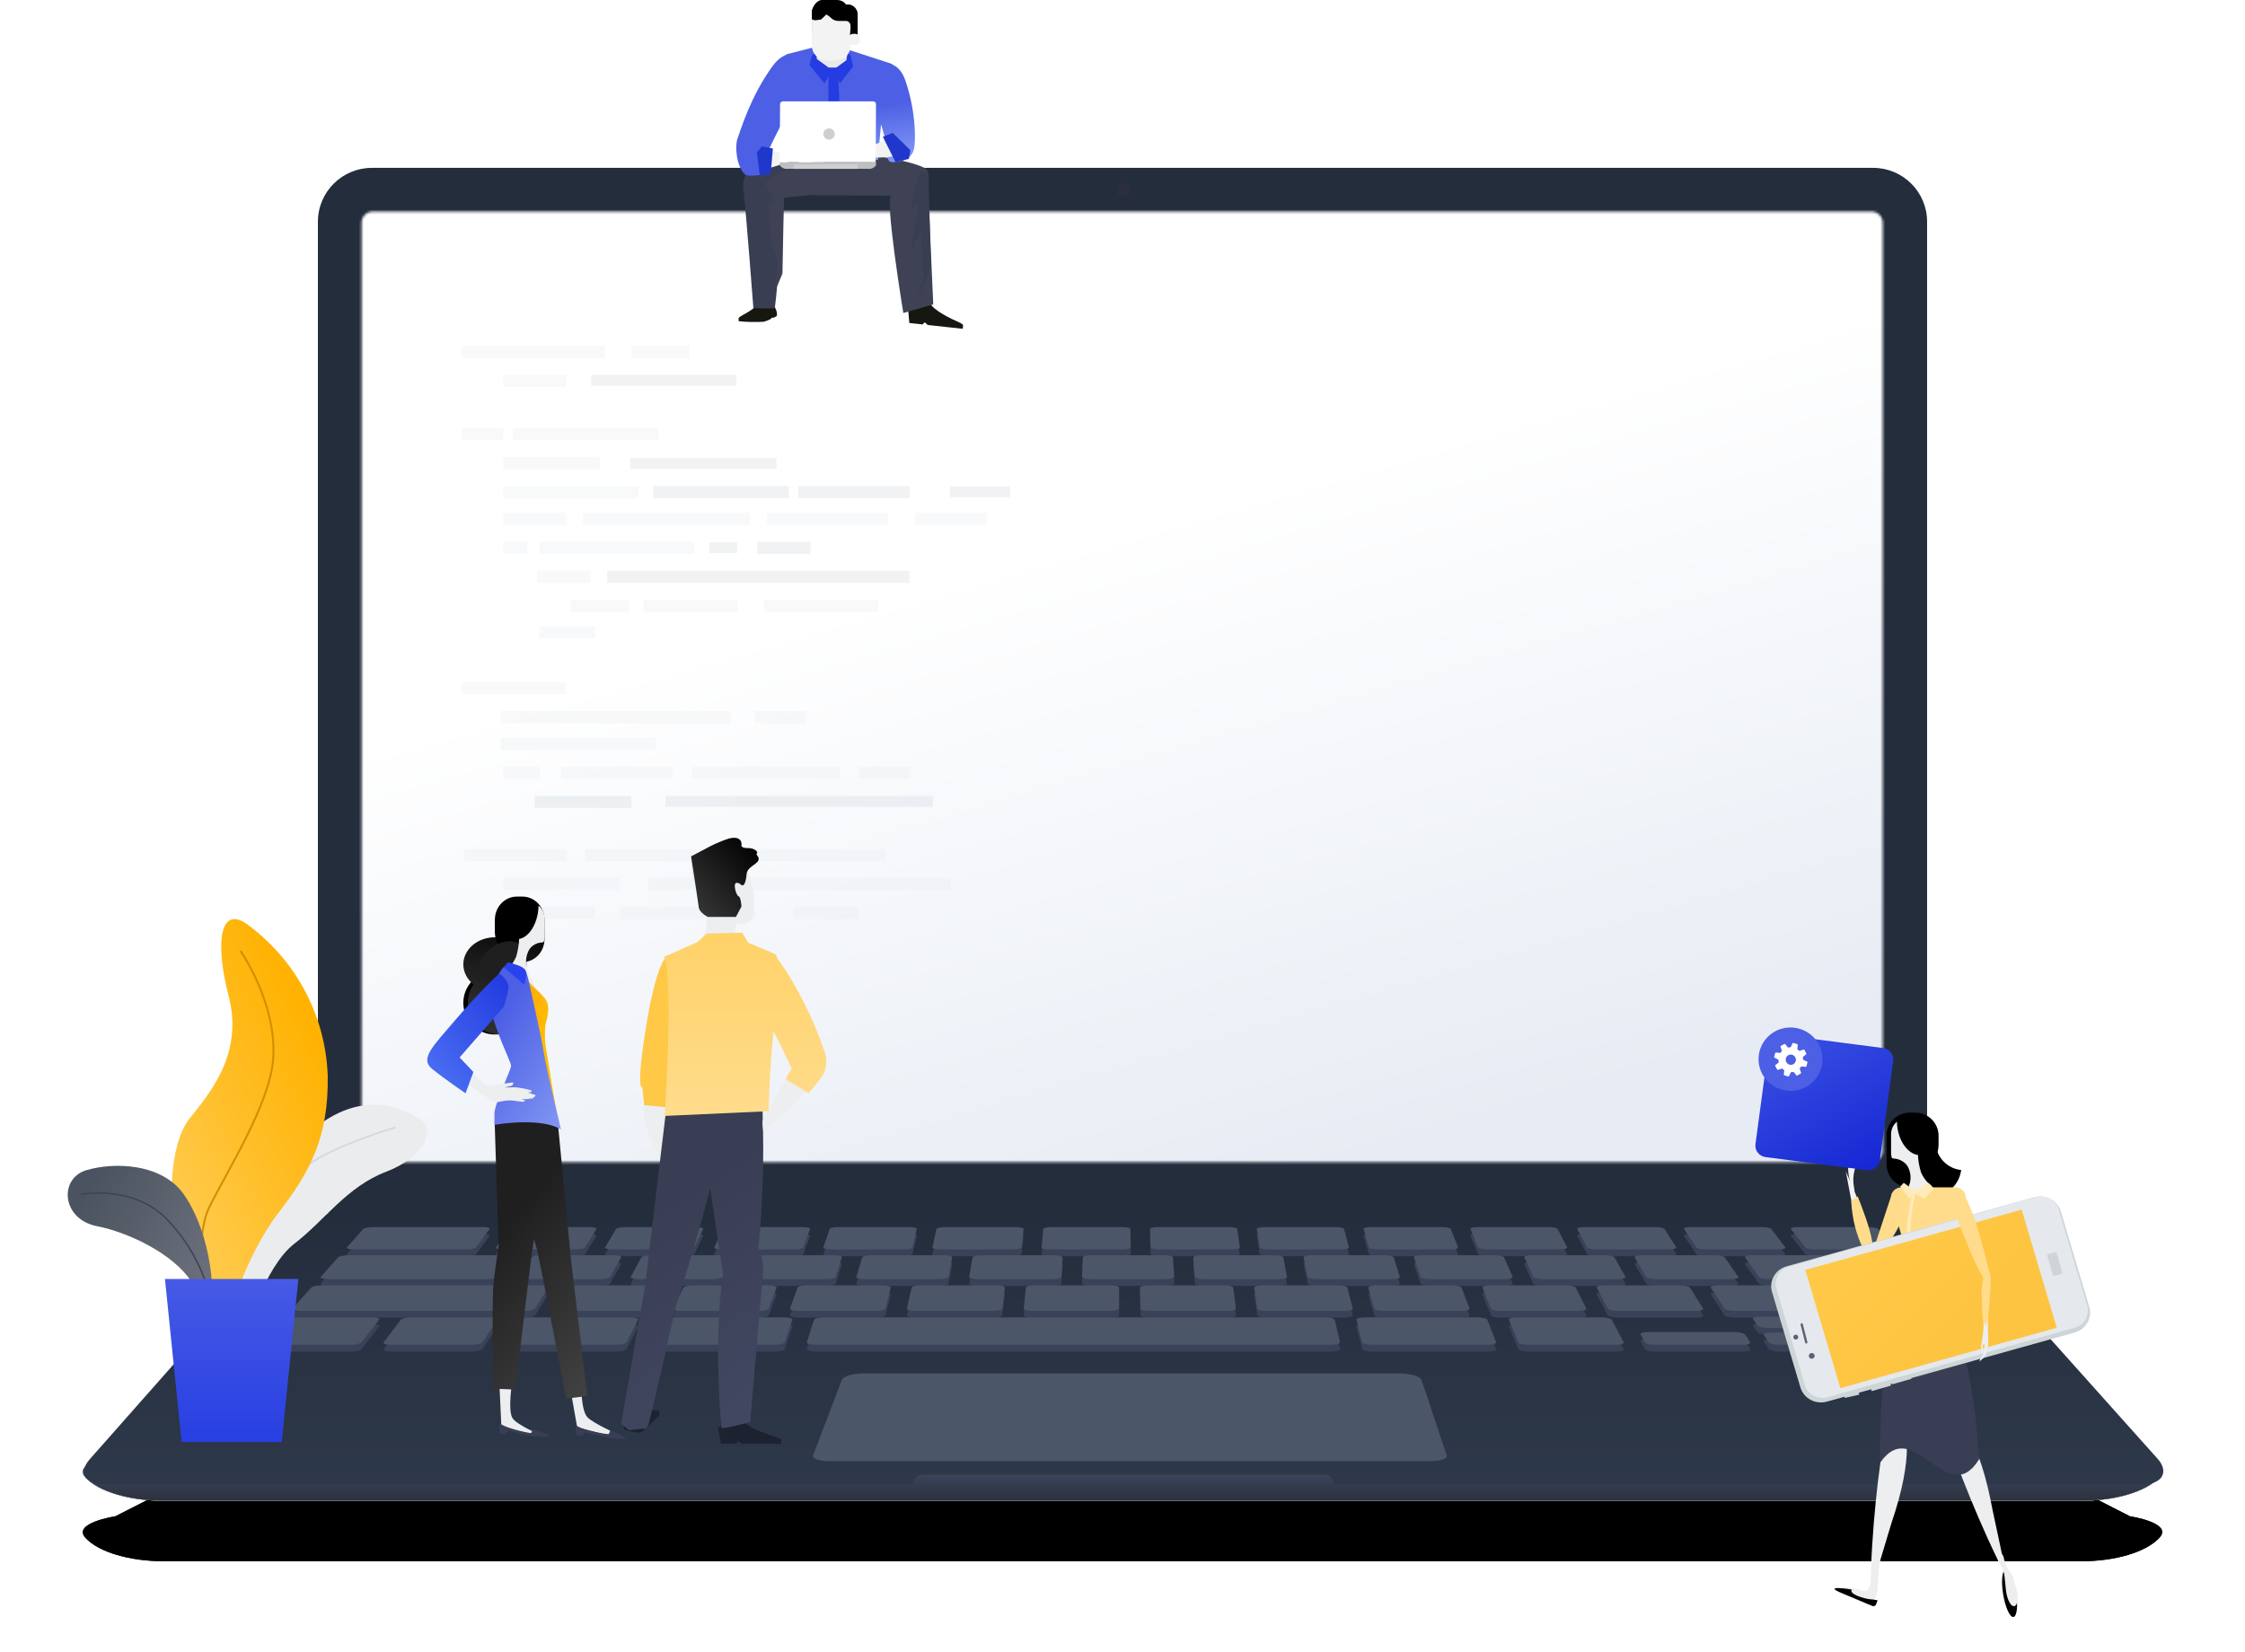 <?xml version="1.0" encoding="UTF-8"?>
<svg width="928px" height="683px" viewBox="0 0 928 683" version="1.1" xmlns="http://www.w3.org/2000/svg" xmlns:xlink="http://www.w3.org/1999/xlink">
    <!-- Generator: Sketch 52.6 (67491) - http://www.bohemiancoding.com/sketch -->
    <title>Group 6 Copy 5</title>
    <desc>Created with Sketch.</desc>
    <defs>
        <linearGradient x1="50%" y1="100%" x2="50%" y2="68.782%" id="linearGradient-1">
            <stop stop-color="#2C313D" offset="0%"></stop>
            <stop stop-color="#414E6C" offset="100%"></stop>
            <stop stop-color="#474D69" offset="100%"></stop>
            <stop stop-color="#6B78AA" offset="100%"></stop>
        </linearGradient>
        <path d="M864.711,542.308 C859.193,548.412 846.172,552.108 832.482,552.108 L39.666,552.108 C25.987,552.108 12.805,548.485 7.286,542.379 C1.776,536.269 19.706,533.519 19.706,533.519 L69.12,508.314 L173.276,498.541 C495.984,508.549 376.088,508.552 698.877,498.541 L803.03,508.314 L852.445,533.519 C852.445,533.519 870.219,536.195 864.711,542.308 Z" id="path-2"></path>
        <filter x="-7.3%" y="-76.5%" width="114.5%" height="342.9%" filterUnits="objectBoundingBox" id="filter-3">
            <feOffset dx="0" dy="25" in="SourceAlpha" result="shadowOffsetOuter1"></feOffset>
            <feGaussianBlur stdDeviation="19" in="shadowOffsetOuter1" result="shadowBlurOuter1"></feGaussianBlur>
            <feColorMatrix values="0 0 0 0 0.157   0 0 0 0 0.196   0 0 0 0 0.404  0 0 0 0.187 0" type="matrix" in="shadowBlurOuter1"></feColorMatrix>
        </filter>
        <path d="M864.711,542.308 C859.193,548.412 846.172,552.108 832.482,552.108 L39.666,552.108 C25.987,552.108 12.805,548.485 7.286,542.379 C1.776,536.269 19.706,533.519 19.706,533.519 L69.12,508.314 L173.276,498.541 C495.984,508.549 376.088,508.552 698.877,498.541 L803.03,508.314 L852.445,533.519 C852.445,533.519 870.219,536.195 864.711,542.308 Z" id="path-4"></path>
        <filter x="-7.3%" y="-76.5%" width="114.5%" height="342.9%" filterUnits="objectBoundingBox" id="filter-5">
            <feOffset dx="0" dy="25" in="SourceAlpha" result="shadowOffsetOuter1"></feOffset>
            <feGaussianBlur stdDeviation="19" in="shadowOffsetOuter1" result="shadowBlurOuter1"></feGaussianBlur>
            <feColorMatrix values="0 0 0 0 0.157   0 0 0 0 0.196   0 0 0 0 0.404  0 0 0 0.187 0" type="matrix" in="shadowBlurOuter1"></feColorMatrix>
        </filter>
        <path d="M864.711,542.308 C859.193,548.412 846.172,552.108 832.482,552.108 L39.666,552.108 C25.987,552.108 12.805,548.485 7.286,542.379 C1.776,536.269 19.706,533.519 19.706,533.519 L69.12,508.314 L173.276,498.541 C495.984,508.549 376.088,508.552 698.877,498.541 L803.03,508.314 L852.445,533.519 C852.445,533.519 870.219,536.195 864.711,542.308 Z" id="path-6"></path>
        <path d="M864.711,542.308 C859.193,548.412 846.172,552.108 832.482,552.108 L39.666,552.108 C25.987,552.108 12.805,548.485 7.286,542.379 C1.776,536.269 19.706,533.519 19.706,533.519 L69.12,508.314 L173.276,498.541 C495.984,508.549 376.088,508.552 698.877,498.541 L803.03,508.314 L852.445,533.519 C852.445,533.519 870.219,536.195 864.711,542.308 Z" id="path-7"></path>
        <linearGradient x1="50%" y1="0%" x2="50%" y2="100%" id="linearGradient-8">
            <stop stop-color="#242D3C" offset="0%"></stop>
            <stop stop-color="#2D384A" offset="100%"></stop>
        </linearGradient>
        <path d="M630.485,5.953 L630.485,389.701 C630.485,392.256 628.406,394.321 625.845,394.321 L6.34,394.321 C3.786,394.321 1.713,392.256 1.713,389.701 L1.713,5.953 C1.713,3.398 3.786,1.321 6.34,1.321 L625.845,1.321 C628.406,1.321 630.485,3.398 630.485,5.953 Z" id="path-9"></path>
        <linearGradient x1="46.936%" y1="34.762%" x2="74.831%" y2="94.474%" id="linearGradient-11">
            <stop stop-color="#FFFFFF" offset="0%"></stop>
            <stop stop-color="#E7ECF4" offset="100%"></stop>
        </linearGradient>
        <linearGradient x1="65.574%" y1="69.981%" x2="12.927%" y2="17.769%" id="linearGradient-12">
            <stop stop-color="#FDC441" offset="0%"></stop>
            <stop stop-color="#FFC846" offset="100%"></stop>
        </linearGradient>
        <linearGradient x1="30.787%" y1="0%" x2="85.818%" y2="100%" id="linearGradient-13">
            <stop stop-color="#394EE2" offset="0%"></stop>
            <stop stop-color="#1527D3" offset="100%"></stop>
        </linearGradient>
        <linearGradient x1="80.239%" y1="105.14%" x2="50%" y2="26.621%" id="linearGradient-14">
            <stop stop-color="#414141" offset="0%"></stop>
            <stop stop-color="#1F1F1F" offset="100%"></stop>
        </linearGradient>
        <linearGradient x1="50%" y1="89.288%" x2="65.888%" y2="6.695%" id="linearGradient-15">
            <stop stop-color="#2E2E2E" offset="0%"></stop>
            <stop stop-color="#000000" offset="100%"></stop>
        </linearGradient>
        <linearGradient x1="157.305%" y1="74.53%" x2="14.07%" y2="28.459%" id="linearGradient-16">
            <stop stop-color="#FFD605" offset="0%"></stop>
            <stop stop-color="#FFAD02" offset="100%"></stop>
        </linearGradient>
        <linearGradient x1="100%" y1="103.077%" x2="36.912%" y2="15.027%" id="linearGradient-17">
            <stop stop-color="#8398F4" offset="0%"></stop>
            <stop stop-color="#4C5FE5" offset="100%"></stop>
        </linearGradient>
        <linearGradient x1="27.846%" y1="100%" x2="100%" y2="11.955%" id="linearGradient-18">
            <stop stop-color="#4A6FF2" offset="0%"></stop>
            <stop stop-color="#243CE1" offset="100%"></stop>
        </linearGradient>
        <linearGradient x1="72.076%" y1="97.247%" x2="53.817%" y2="28.47%" id="linearGradient-19">
            <stop stop-color="#424761" offset="0%"></stop>
            <stop stop-color="#393E54" offset="100%"></stop>
        </linearGradient>
        <linearGradient x1="50%" y1="0%" x2="50%" y2="100%" id="linearGradient-20">
            <stop stop-color="#FFD267" offset="0%"></stop>
            <stop stop-color="#FFDC8D" offset="100%"></stop>
        </linearGradient>
        <linearGradient x1="21.164%" y1="100%" x2="100%" y2="14.75%" id="linearGradient-21">
            <stop stop-color="#343434" offset="0%"></stop>
            <stop stop-color="#000000" offset="100%"></stop>
        </linearGradient>
        <linearGradient x1="26.454%" y1="74.444%" x2="69.766%" y2="13.991%" id="linearGradient-22">
            <stop stop-color="#FFC846" offset="0%"></stop>
            <stop stop-color="#FFB202" offset="100%"></stop>
        </linearGradient>
        <linearGradient x1="119.617%" y1="80.194%" x2="17.868%" y2="12.097%" id="linearGradient-23">
            <stop stop-color="#797B87" offset="0%"></stop>
            <stop stop-color="#4A535F" offset="100%"></stop>
        </linearGradient>
        <linearGradient x1="50%" y1="0%" x2="50%" y2="100%" id="linearGradient-24">
            <stop stop-color="#465AE5" offset="0%"></stop>
            <stop stop-color="#283FE2" offset="100%"></stop>
        </linearGradient>
        <linearGradient x1="83.29%" y1="100%" x2="73.594%" y2="50%" id="linearGradient-25">
            <stop stop-color="#8398F4" offset="0%"></stop>
            <stop stop-color="#4C5FE5" offset="100%"></stop>
        </linearGradient>
    </defs>
    <g id="exembit" stroke="none" stroke-width="1" fill="none" fill-rule="evenodd">
        <g id="01-copy-2" transform="translate(-837, -199)">
            <g id="Group-54-Copy" transform="translate(865, 199)">
                <g id="Group-6-Copy-5">
                    <g id="Group-9">
                        <g id="Group-40">
                            <g id="Group-2">
                                <g id="Group-45" transform="translate(0, 68.374)">
                                    <g id="Shape-sp-945-0-Copy">
                                        <use fill="black" fill-opacity="1" filter="url(#filter-3)" xlink:href="#path-2"></use>
                                        <use fill="#EEEEEE" fill-rule="evenodd" xlink:href="#path-2"></use>
                                        <use fill="url(#linearGradient-1)" fill-rule="evenodd" xlink:href="#path-2"></use>
                                    </g>
                                    <g id="Shape-sp-945-0-Copy-2">
                                        <use fill="black" fill-opacity="1" filter="url(#filter-5)" xlink:href="#path-4"></use>
                                        <use fill="#EEEEEE" fill-rule="evenodd" xlink:href="#path-4"></use>
                                        <use fill="url(#linearGradient-1)" fill-rule="evenodd" xlink:href="#path-4"></use>
                                    </g>
                                    <g id="Shape-sp-945-0-Copy-3">
                                        <use fill="#EEEEEE" xlink:href="#path-6"></use>
                                        <use fill="url(#linearGradient-1)" xlink:href="#path-6"></use>
                                    </g>
                                    <g id="Shape-sp-945-0">
                                        <use fill="#EEEEEE" xlink:href="#path-7"></use>
                                        <use fill="url(#linearGradient-1)" xlink:href="#path-7"></use>
                                    </g>
                                    <path d="M125.699,442.53 C113.41,442.53 103.411,432.547 103.411,420.276 L103.411,23.279 C103.411,11.011 113.41,1.027 125.699,1.027 L746.3,1.027 C758.592,1.027 768.59,11.011 768.59,23.279 L768.59,420.276 C768.59,432.547 758.592,442.53 746.3,442.53 L125.699,442.53 Z" id="Rectangle-5-copy" fill="#242D3C"></path>
                                    <path d="M866.061,541.088 C865.356,543.564 862.456,545.339 857.394,545.339 L523.476,545.339 C523.476,543.129 521.684,541.333 519.481,541.333 L353.453,541.333 C352.356,541.333 351.353,541.783 350.631,542.507 C349.91,543.231 349.46,544.236 349.46,545.339 L15.882,545.339 C10.626,545.339 7.463,543.66 6.822,541.088 C6.388,539.337 7.132,537.177 9.181,534.848 L93.47,439.441 C96.66,435.826 104.713,432.949 111.506,432.949 L760.506,432.949 C767.304,432.949 775.391,435.826 778.62,439.441 L789.382,451.468 L863.97,534.848 C865.892,537.022 866.586,539.246 866.061,541.088 Z" id="Ellipse-1-copy-2" fill="url(#linearGradient-8)"></path>
                                    <path d="M739.715,485.363 C741.801,485.363 743.869,485.841 744.331,486.429 L746.615,489.337 C747.086,489.939 745.755,490.426 743.637,490.426 L707.643,490.426 C705.529,490.426 703.482,489.939 703.078,489.337 L701.116,486.429 C700.714,485.841 702.086,485.363 704.176,485.363 L739.715,485.363 Z M688.916,485.151 C690.999,485.151 693.006,485.625 693.391,486.216 L695.442,489.337 C695.833,489.939 694.439,490.426 692.323,490.426 L656.328,490.426 C654.213,490.426 652.233,489.939 651.904,489.337 L650.197,486.216 C649.874,485.625 651.306,485.151 653.392,485.151 L688.916,485.151 Z M789.43,485.151 C791.516,485.151 793.643,485.625 794.18,486.216 L797.022,489.337 C797.572,489.939 796.303,490.426 794.185,490.426 L758.191,490.426 C756.076,490.426 753.972,489.939 753.487,489.337 L750.985,486.216 C750.513,485.625 751.82,485.151 753.906,485.151 L789.43,485.151 Z M125.787,479.082 C127.844,479.082 129.145,479.544 128.696,480.115 L121.448,489.337 C120.975,489.939 118.88,490.426 116.762,490.426 L83.446,490.426 C81.332,490.426 80.052,489.939 80.584,489.337 L88.78,480.115 C89.288,479.544 91.366,479.082 93.419,479.082 L125.787,479.082 Z M174.529,479.082 C176.581,479.082 177.945,479.544 177.566,480.115 L171.478,489.337 C171.081,489.939 169.044,490.426 166.928,490.426 L133.612,490.426 C131.496,490.426 130.157,489.939 130.614,489.337 L137.649,480.115 C138.089,479.544 140.105,479.082 142.158,479.082 L174.529,479.082 Z M232.568,479.082 C234.625,479.082 236.051,479.544 235.761,480.115 L231.052,489.337 C230.746,489.939 228.783,490.426 226.667,490.426 L183.778,490.426 C181.662,490.426 180.259,489.939 180.642,489.337 L186.518,480.115 C186.882,479.544 188.843,479.082 190.897,479.082 L232.568,479.082 Z M296.19,479.082 C298.245,479.082 299.751,479.544 299.554,480.115 L296.358,489.337 C296.15,489.939 294.266,490.426 292.15,490.426 L243.517,490.426 C241.403,490.426 239.927,489.939 240.218,489.337 L244.718,480.115 C244.995,479.544 246.882,479.082 248.939,479.082 L296.19,479.082 Z M519.797,479.082 C521.854,479.082 523.623,479.544 523.756,480.115 L525.878,489.337 C526.016,489.939 524.414,490.426 522.298,490.426 L309,490.426 C306.887,490.426 305.328,489.939 305.521,489.337 L308.506,480.115 C308.691,479.544 310.507,479.082 312.563,479.082 L519.797,479.082 Z M582.675,479.082 C584.729,479.082 586.575,479.544 586.8,480.115 L590.418,489.337 C590.654,489.939 589.131,490.426 587.017,490.426 L539.147,490.426 C537.034,490.426 535.198,489.939 535.043,489.337 L532.709,480.115 C532.564,479.544 534.116,479.082 536.168,479.082 L582.675,479.082 Z M634.019,479.082 C636.072,479.082 637.98,479.544 638.279,480.115 L643.12,489.337 C643.433,489.939 641.977,490.426 639.861,490.426 L603.865,490.426 C601.749,490.426 599.834,489.939 599.583,489.337 L595.752,480.115 C595.517,479.544 596.993,479.082 599.044,479.082 L634.019,479.082 Z M734.604,478.773 C736.662,478.773 738.685,479.235 739.131,479.806 L741.174,482.406 C741.63,482.987 740.314,483.458 738.237,483.458 L702.867,483.458 C700.793,483.458 698.787,482.987 698.399,482.406 L696.639,479.806 C696.254,479.235 697.607,478.773 699.659,478.773 L734.604,478.773 Z M195.612,465.851 C197.595,465.851 198.935,466.283 198.601,466.816 L193.205,475.41 C192.851,475.969 190.913,476.424 188.871,476.424 L95.757,476.424 C93.717,476.424 92.467,475.969 92.965,475.41 L100.602,466.816 C101.075,466.283 103.07,465.851 105.052,465.851 L195.612,465.851 Z M242.687,465.851 C244.672,465.851 246.064,466.283 245.799,466.816 L241.483,475.41 C241.202,475.969 239.321,476.424 237.277,476.424 L205.131,476.424 C203.09,476.424 201.711,475.969 202.046,475.41 L207.245,466.816 C207.568,466.283 209.436,465.851 211.425,465.851 L242.687,465.851 Z M289.762,465.851 C291.747,465.851 293.193,466.283 292.993,466.816 L289.761,475.41 C289.547,475.969 287.726,476.424 285.682,476.424 L253.538,476.424 C251.496,476.424 250.058,475.969 250.327,475.41 L254.44,466.816 C254.699,466.283 256.515,465.851 258.498,465.851 L289.762,465.851 Z M336.838,465.851 C338.824,465.851 340.324,466.283 340.188,466.816 L338.039,475.41 C337.897,475.969 336.129,476.424 334.088,476.424 L301.94,476.424 C299.901,476.424 298.407,475.969 298.606,475.41 L301.639,466.816 C301.829,466.283 303.59,465.851 305.575,465.851 L336.838,465.851 Z M383.915,465.851 C385.901,465.851 387.455,466.283 387.388,466.816 L386.317,475.41 C386.245,475.969 384.535,476.424 382.491,476.424 L350.347,476.424 C348.304,476.424 346.754,475.969 346.881,475.41 L348.84,466.816 C348.959,466.283 350.665,465.851 352.653,465.851 L383.915,465.851 Z M430.991,465.851 C432.975,465.851 434.586,466.283 434.586,466.816 L434.593,475.41 C434.593,475.969 432.938,476.424 430.899,476.424 L398.752,476.424 C396.709,476.424 395.103,475.969 395.16,475.41 L396.038,466.816 C396.089,466.283 397.743,465.851 399.728,465.851 L430.991,465.851 Z M478.067,465.851 C480.053,465.851 481.716,466.283 481.783,466.816 L482.871,475.41 C482.943,475.969 481.346,476.424 479.303,476.424 L447.158,476.424 C445.115,476.424 443.45,475.969 443.438,475.41 L443.232,466.816 C443.219,466.283 444.82,465.851 446.803,465.851 L478.067,465.851 Z M525.145,465.851 C527.128,465.851 528.846,466.283 528.979,466.816 L531.149,475.41 C531.288,475.969 529.749,476.424 527.708,476.424 L495.563,476.424 C493.521,476.424 491.799,475.969 491.712,475.41 L490.427,466.816 C490.349,466.283 491.898,465.851 493.882,465.851 L525.145,465.851 Z M572.219,465.851 C574.208,465.851 575.976,466.283 576.177,466.816 L579.426,475.41 C579.637,475.969 578.154,476.424 576.115,476.424 L543.965,476.424 C541.926,476.424 540.146,475.969 539.996,475.41 L537.627,466.816 C537.48,466.283 538.971,465.851 540.956,465.851 L572.219,465.851 Z M619.293,465.851 C621.281,465.851 623.108,466.283 623.376,466.816 L627.704,475.41 C627.986,475.969 626.561,476.424 624.519,476.424 L592.37,476.424 C590.33,476.424 588.493,475.969 588.273,475.41 L584.823,466.816 C584.612,466.283 586.048,465.851 588.031,465.851 L619.293,465.851 Z M666.374,465.851 C668.356,465.851 670.237,466.283 670.571,466.816 L675.98,475.41 C676.335,475.969 674.966,476.424 672.926,476.424 L640.777,476.424 C638.738,476.424 636.842,475.969 636.548,475.41 L632.021,466.816 C631.742,466.283 633.122,465.851 635.11,465.851 L666.374,465.851 Z M765.556,465.851 C767.541,465.851 769.532,466.283 770.01,466.816 L777.696,475.41 C778.193,475.969 776.948,476.424 774.907,476.424 L689.181,476.424 C687.142,476.424 685.19,475.969 684.829,475.41 L679.218,466.816 C678.871,466.283 680.199,465.851 682.185,465.851 L765.556,465.851 Z M180.267,453.402 C182.186,453.402 183.462,453.806 183.12,454.305 L177.565,462.329 C177.203,462.853 175.311,463.275 173.34,463.275 L107.318,463.275 C105.346,463.275 104.125,462.853 104.588,462.329 L111.721,454.305 C112.162,453.806 114.077,453.402 115.993,453.402 L180.267,453.402 Z M225.779,453.402 C227.697,453.402 229.025,453.806 228.744,454.305 L224.198,462.329 C223.903,462.853 222.065,463.275 220.092,463.275 L189.045,463.275 C187.072,463.275 185.757,462.853 186.108,462.329 L191.477,454.305 C191.81,453.806 193.637,453.402 195.553,453.402 L225.779,453.402 Z M271.289,453.402 C273.209,453.402 274.586,453.806 274.369,454.305 L270.828,462.329 C270.602,462.853 268.817,463.275 266.846,463.275 L235.798,463.275 C233.826,463.275 232.46,462.853 232.743,462.329 L237.104,454.305 C237.373,453.806 239.145,453.402 241.065,453.402 L271.289,453.402 Z M316.801,453.402 C318.72,453.402 320.148,453.806 319.99,454.305 L317.466,462.329 C317.301,462.853 315.569,463.275 313.598,463.275 L282.549,463.275 C280.58,463.275 279.158,462.853 279.375,462.329 L282.728,454.305 C282.935,453.806 284.657,453.402 286.576,453.402 L316.801,453.402 Z M362.313,453.402 C364.231,453.402 365.712,453.806 365.616,454.305 L364.098,462.329 C363.999,462.853 362.323,463.275 360.35,463.275 L329.303,463.275 C327.328,463.275 325.855,462.853 326.007,462.329 L328.352,454.305 C328.495,453.806 330.169,453.402 332.086,453.402 L362.313,453.402 Z M407.823,453.402 C409.743,453.402 411.272,453.806 411.242,454.305 L410.734,462.329 C410.696,462.853 409.073,463.275 407.104,463.275 L376.05,463.275 C374.084,463.275 372.555,462.853 372.643,462.329 L373.975,454.305 C374.059,453.806 375.681,453.402 377.597,453.402 L407.823,453.402 Z M453.335,453.402 C455.254,453.402 456.833,453.806 456.867,454.305 L457.364,462.329 C457.398,462.853 455.827,463.275 453.855,463.275 L422.807,463.275 C420.836,463.275 419.252,462.853 419.275,462.329 L419.599,454.305 C419.62,453.806 421.191,453.402 423.11,453.402 L453.335,453.402 Z M498.847,453.402 C500.767,453.402 502.397,453.806 502.491,454.305 L503.998,462.329 C504.097,462.853 502.579,463.275 500.607,463.275 L469.557,463.275 C467.588,463.275 465.953,462.853 465.909,462.329 L465.224,454.305 C465.181,453.806 466.703,453.402 468.623,453.402 L498.847,453.402 Z M544.357,453.402 C546.278,453.402 547.958,453.806 548.115,454.305 L550.632,462.329 C550.795,462.853 549.331,463.275 547.36,463.275 L516.309,463.275 C514.339,463.275 512.652,462.853 512.542,462.329 L510.848,454.305 C510.745,453.806 512.215,453.402 514.129,453.402 L544.357,453.402 Z M589.869,453.402 C591.785,453.402 593.521,453.806 593.74,454.305 L597.267,462.329 C597.496,462.853 596.083,463.275 594.113,463.275 L563.06,463.275 C561.093,463.275 559.35,462.853 559.178,462.329 L556.472,454.305 C556.306,453.806 557.727,453.402 559.646,453.402 L589.869,453.402 Z M635.381,453.402 C637.299,453.402 639.083,453.806 639.364,454.305 L643.9,462.329 C644.194,462.853 642.835,463.275 640.864,463.275 L609.815,463.275 C607.842,463.275 606.05,462.853 605.808,462.329 L602.097,454.305 C601.868,453.806 603.237,453.402 605.155,453.402 L635.381,453.402 Z M680.893,453.402 C682.811,453.402 684.647,453.806 684.987,454.305 L690.531,462.329 C690.893,462.853 689.588,463.275 687.615,463.275 L656.566,463.275 C654.595,463.275 652.749,462.853 652.443,462.329 L647.724,454.305 C647.43,453.806 648.746,453.402 650.665,453.402 L680.893,453.402 Z M754.544,453.402 C756.463,453.402 758.378,453.806 758.826,454.305 L765.999,462.329 C766.468,462.853 765.247,463.275 763.277,463.275 L703.32,463.275 C701.347,463.275 699.448,462.853 699.073,462.329 L693.348,454.305 C692.992,453.806 694.259,453.402 696.178,453.402 L754.544,453.402 Z M171.627,441.758 C173.483,441.758 174.71,442.133 174.364,442.6 L168.807,450.111 C168.446,450.598 166.609,450.995 164.701,450.995 L118.112,450.995 C116.208,450.995 115.015,450.598 115.446,450.111 L122.124,442.6 C122.54,442.133 124.379,441.758 126.233,441.758 L171.627,441.758 Z M215.675,441.758 C217.532,441.758 218.806,442.133 218.518,442.6 L213.904,450.111 C213.603,450.598 211.815,450.995 209.91,450.995 L179.885,450.995 C177.98,450.995 176.719,450.598 177.068,450.111 L182.454,442.6 C182.789,442.133 184.563,441.758 186.422,441.758 L215.675,441.758 Z M259.721,441.758 C261.578,441.758 262.898,442.133 262.671,442.6 L259,450.111 C258.762,450.598 257.025,450.995 255.118,450.995 L225.096,450.995 C223.186,450.995 221.879,450.598 222.165,450.111 L226.607,442.6 C226.882,442.133 228.611,441.758 230.468,441.758 L259.721,441.758 Z M303.769,441.758 C305.623,441.758 306.994,442.133 306.828,442.6 L304.1,450.111 C303.923,450.598 302.233,450.995 300.328,450.995 L270.303,450.995 C268.395,450.995 267.035,450.598 267.263,450.111 L270.761,442.6 C270.976,442.133 272.657,441.758 274.516,441.758 L303.769,441.758 Z M347.819,441.758 C349.672,441.758 351.091,442.133 350.978,442.6 L349.198,450.111 C349.081,450.598 347.441,450.995 345.535,450.995 L315.513,450.995 C313.606,450.995 312.196,450.598 312.361,450.111 L314.915,442.6 C315.073,442.133 316.705,441.758 318.566,441.758 L347.819,441.758 Z M391.865,441.758 C393.722,441.758 395.185,442.133 395.131,442.6 L394.294,450.111 C394.243,450.598 392.652,450.995 390.744,450.995 L360.719,450.995 C358.814,450.995 357.355,450.598 357.459,450.111 L359.067,442.6 C359.166,442.133 360.753,441.758 362.614,441.758 L391.865,441.758 Z M435.911,441.758 C437.768,441.758 439.278,442.133 439.285,442.6 L439.39,450.111 C439.398,450.598 437.861,450.995 435.953,450.995 L405.93,450.995 C404.026,450.995 402.512,450.598 402.559,450.111 L403.222,442.6 C403.263,442.133 404.801,441.758 406.656,441.758 L435.911,441.758 Z M479.957,441.758 C481.814,441.758 483.373,442.133 483.438,442.6 L484.49,450.111 C484.558,450.598 483.067,450.995 481.162,450.995 L451.139,450.995 C449.232,450.995 447.674,450.598 447.653,450.111 L447.375,442.6 C447.356,442.133 448.849,441.758 450.704,441.758 L479.957,441.758 Z M524.007,441.758 C525.862,441.758 527.468,442.133 527.592,442.6 L529.586,450.111 C529.716,450.598 528.277,450.995 526.371,450.995 L496.346,450.995 C494.439,450.995 492.829,450.598 492.751,450.111 L491.527,442.6 C491.452,442.133 492.895,441.758 494.752,441.758 L524.007,441.758 Z M568.053,441.758 C569.91,441.758 571.562,442.133 571.745,442.6 L574.688,450.111 C574.877,450.598 573.484,450.995 571.578,450.995 L541.555,450.995 C539.649,450.995 537.989,450.598 537.851,450.111 L535.68,442.6 C535.546,442.133 536.941,441.758 538.798,441.758 L568.053,441.758 Z M612.102,441.758 C613.956,441.758 615.657,442.133 615.9,442.6 L619.782,450.111 C620.036,450.598 618.695,450.995 616.789,450.995 L586.762,450.995 C584.857,450.995 583.149,450.598 582.947,450.111 L579.835,442.6 C579.64,442.133 580.988,441.758 582.846,441.758 L612.102,441.758 Z M656.149,441.758 C658.004,441.758 659.753,442.133 660.05,442.6 L664.88,450.111 C665.193,450.598 663.902,450.995 661.999,450.995 L631.972,450.995 C630.065,450.995 628.309,450.598 628.043,450.111 L623.989,442.6 C623.736,442.133 625.039,441.758 626.896,441.758 L656.149,441.758 Z M700.194,441.758 C702.053,441.758 703.849,442.133 704.202,442.6 L709.978,450.111 C710.352,450.598 709.108,450.995 707.205,450.995 L677.182,450.995 C675.275,450.995 673.466,450.598 673.14,450.111 L668.14,442.6 C667.831,442.133 669.085,441.758 670.941,441.758 L700.194,441.758 Z M744.242,441.758 C746.098,441.758 747.942,442.133 748.358,442.6 L755.072,450.111 C755.511,450.598 754.321,450.995 752.414,450.995 L722.392,450.995 C720.483,450.995 718.627,450.598 718.238,450.111 L712.293,442.6 C711.926,442.133 713.133,441.758 714.989,441.758 L744.242,441.758 Z" id="Combined-shape-949" fill="#3A425A"></path>
                                    <path d="M739.715,482.552 C741.801,482.552 743.869,483.031 744.331,483.622 L746.615,486.529 C747.086,487.13 745.755,487.618 743.637,487.618 L707.643,487.618 C705.529,487.618 703.482,487.13 703.078,486.529 L701.116,483.622 C700.714,483.031 702.086,482.552 704.176,482.552 L739.715,482.552 Z M688.916,482.341 C690.999,482.341 693.006,482.818 693.391,483.407 L695.442,486.529 C695.833,487.13 694.439,487.618 692.323,487.618 L656.328,487.618 C654.213,487.618 652.233,487.13 651.904,486.529 L650.197,483.407 C649.874,482.818 651.306,482.341 653.392,482.341 L688.916,482.341 Z M789.43,482.341 C791.516,482.341 793.643,482.818 794.18,483.407 L797.022,486.529 C797.572,487.13 796.303,487.618 794.185,487.618 L758.191,487.618 C756.076,487.618 753.972,487.13 753.487,486.529 L750.985,483.407 C750.513,482.818 751.82,482.341 753.906,482.341 L789.43,482.341 Z M125.787,476.275 C127.844,476.275 129.145,476.738 128.696,477.308 L121.448,486.529 C120.975,487.13 118.88,487.618 116.762,487.618 L83.446,487.618 C81.332,487.618 80.052,487.13 80.584,486.529 L88.78,477.308 C89.288,476.738 91.366,476.275 93.419,476.275 L125.787,476.275 Z M174.529,476.275 C176.581,476.275 177.945,476.738 177.566,477.308 L171.478,486.529 C171.081,487.13 169.044,487.618 166.928,487.618 L133.612,487.618 C131.496,487.618 130.157,487.13 130.614,486.529 L137.649,477.308 C138.089,476.738 140.105,476.275 142.158,476.275 L174.529,476.275 Z M232.568,476.275 C234.625,476.275 236.051,476.738 235.761,477.308 L231.052,486.529 C230.746,487.13 228.783,487.618 226.667,487.618 L183.778,487.618 C181.662,487.618 180.259,487.13 180.642,486.529 L186.518,477.308 C186.882,476.738 188.843,476.275 190.897,476.275 L232.568,476.275 Z M296.19,476.275 C298.245,476.275 299.751,476.738 299.554,477.308 L296.358,486.529 C296.15,487.13 294.266,487.618 292.15,487.618 L243.517,487.618 C241.403,487.618 239.927,487.13 240.218,486.529 L244.718,477.308 C244.995,476.738 246.882,476.275 248.939,476.275 L296.19,476.275 Z M519.797,476.275 C521.854,476.275 523.623,476.738 523.756,477.308 L525.878,486.529 C526.016,487.13 524.414,487.618 522.298,487.618 L309,487.618 C306.887,487.618 305.328,487.13 305.521,486.529 L308.506,477.308 C308.691,476.738 310.507,476.275 312.563,476.275 L519.797,476.275 Z M582.675,476.275 C584.729,476.275 586.575,476.738 586.8,477.308 L590.418,486.529 C590.654,487.13 589.131,487.618 587.017,487.618 L539.147,487.618 C537.034,487.618 535.198,487.13 535.043,486.529 L532.709,477.308 C532.564,476.738 534.116,476.275 536.168,476.275 L582.675,476.275 Z M634.019,476.275 C636.072,476.275 637.98,476.738 638.279,477.308 L643.12,486.529 C643.433,487.13 641.977,487.618 639.861,487.618 L603.865,487.618 C601.749,487.618 599.834,487.13 599.583,486.529 L595.752,477.308 C595.517,476.738 596.993,476.275 599.044,476.275 L634.019,476.275 Z M734.604,475.966 C736.662,475.966 738.685,476.427 739.131,476.996 L741.174,479.598 C741.63,480.178 740.314,480.648 738.237,480.648 L702.867,480.648 C700.793,480.648 698.787,480.178 698.399,479.598 L696.639,476.996 C696.254,476.427 697.607,475.966 699.659,475.966 L734.604,475.966 Z M195.612,463.043 C197.595,463.043 198.935,463.475 198.601,464.008 L193.205,472.601 C192.851,473.161 190.913,473.616 188.871,473.616 L95.757,473.616 C93.717,473.616 92.467,473.161 92.965,472.601 L100.602,464.008 C101.075,463.475 103.07,463.043 105.052,463.043 L195.612,463.043 Z M242.687,463.043 C244.672,463.043 246.064,463.475 245.799,464.008 L241.483,472.601 C241.202,473.161 239.321,473.616 237.277,473.616 L205.131,473.616 C203.09,473.616 201.711,473.161 202.046,472.601 L207.245,464.008 C207.568,463.475 209.436,463.043 211.425,463.043 L242.687,463.043 Z M289.762,463.043 C291.747,463.043 293.193,463.475 292.993,464.008 L289.761,472.601 C289.547,473.161 287.726,473.616 285.682,473.616 L253.538,473.616 C251.496,473.616 250.058,473.161 250.327,472.601 L254.44,464.008 C254.699,463.475 256.515,463.043 258.498,463.043 L289.762,463.043 Z M336.838,463.043 C338.824,463.043 340.324,463.475 340.188,464.008 L338.039,472.601 C337.897,473.161 336.129,473.616 334.088,473.616 L301.94,473.616 C299.901,473.616 298.407,473.161 298.606,472.601 L301.639,464.008 C301.829,463.475 303.59,463.043 305.575,463.043 L336.838,463.043 Z M383.915,463.043 C385.901,463.043 387.455,463.475 387.388,464.008 L386.317,472.601 C386.245,473.161 384.535,473.616 382.491,473.616 L350.347,473.616 C348.304,473.616 346.754,473.161 346.881,472.601 L348.84,464.008 C348.959,463.475 350.665,463.043 352.653,463.043 L383.915,463.043 Z M430.991,463.043 C432.975,463.043 434.586,463.475 434.586,464.008 L434.593,472.601 C434.593,473.161 432.938,473.616 430.899,473.616 L398.752,473.616 C396.709,473.616 395.103,473.161 395.16,472.601 L396.038,464.008 C396.089,463.475 397.743,463.043 399.728,463.043 L430.991,463.043 Z M478.067,463.043 C480.053,463.043 481.716,463.475 481.783,464.008 L482.871,472.601 C482.943,473.161 481.346,473.616 479.303,473.616 L447.158,473.616 C445.115,473.616 443.45,473.161 443.438,472.601 L443.232,464.008 C443.219,463.475 444.82,463.043 446.803,463.043 L478.067,463.043 Z M525.145,463.043 C527.128,463.043 528.846,463.475 528.979,464.008 L531.149,472.601 C531.288,473.161 529.749,473.616 527.708,473.616 L495.563,473.616 C493.521,473.616 491.799,473.161 491.712,472.601 L490.427,464.008 C490.349,463.475 491.898,463.043 493.882,463.043 L525.145,463.043 Z M572.219,463.043 C574.208,463.043 575.976,463.475 576.177,464.008 L579.426,472.601 C579.637,473.161 578.154,473.616 576.115,473.616 L543.965,473.616 C541.926,473.616 540.146,473.161 539.996,472.601 L537.627,464.008 C537.48,463.475 538.971,463.043 540.956,463.043 L572.219,463.043 Z M619.293,463.043 C621.281,463.043 623.108,463.475 623.376,464.008 L627.704,472.601 C627.986,473.161 626.561,473.616 624.519,473.616 L592.37,473.616 C590.33,473.616 588.493,473.161 588.273,472.601 L584.823,464.008 C584.612,463.475 586.048,463.043 588.031,463.043 L619.293,463.043 Z M666.374,463.043 C668.356,463.043 670.237,463.475 670.571,464.008 L675.98,472.601 C676.335,473.161 674.966,473.616 672.926,473.616 L640.777,473.616 C638.738,473.616 636.842,473.161 636.548,472.601 L632.021,464.008 C631.742,463.475 633.122,463.043 635.11,463.043 L666.374,463.043 Z M765.556,463.043 C767.541,463.043 769.532,463.475 770.01,464.008 L777.696,472.601 C778.193,473.161 776.948,473.616 774.907,473.616 L689.181,473.616 C687.142,473.616 685.19,473.161 684.829,472.601 L679.218,464.008 C678.871,463.475 680.199,463.043 682.185,463.043 L765.556,463.043 Z M180.267,450.595 C182.186,450.595 183.462,450.998 183.12,451.497 L177.565,459.522 C177.203,460.043 175.311,460.467 173.34,460.467 L107.318,460.467 C105.346,460.467 104.125,460.043 104.588,459.522 L111.721,451.497 C112.162,450.998 114.077,450.595 115.993,450.595 L180.267,450.595 Z M225.779,450.595 C227.697,450.595 229.025,450.998 228.744,451.497 L224.198,459.522 C223.903,460.043 222.065,460.467 220.092,460.467 L189.045,460.467 C187.072,460.467 185.757,460.043 186.108,459.522 L191.477,451.497 C191.81,450.998 193.637,450.595 195.553,450.595 L225.779,450.595 Z M271.289,450.595 C273.209,450.595 274.586,450.998 274.369,451.497 L270.828,459.522 C270.602,460.043 268.817,460.467 266.846,460.467 L235.798,460.467 C233.826,460.467 232.46,460.043 232.743,459.522 L237.104,451.497 C237.373,450.998 239.145,450.595 241.065,450.595 L271.289,450.595 Z M316.801,450.595 C318.72,450.595 320.148,450.998 319.99,451.497 L317.466,459.522 C317.301,460.043 315.569,460.467 313.598,460.467 L282.549,460.467 C280.58,460.467 279.158,460.043 279.375,459.522 L282.728,451.497 C282.935,450.998 284.657,450.595 286.576,450.595 L316.801,450.595 Z M362.313,450.595 C364.231,450.595 365.712,450.998 365.616,451.497 L364.098,459.522 C363.999,460.043 362.323,460.467 360.35,460.467 L329.303,460.467 C327.328,460.467 325.855,460.043 326.007,459.522 L328.352,451.497 C328.495,450.998 330.169,450.595 332.086,450.595 L362.313,450.595 Z M407.823,450.595 C409.743,450.595 411.272,450.998 411.242,451.497 L410.734,459.522 C410.696,460.043 409.073,460.467 407.104,460.467 L376.05,460.467 C374.084,460.467 372.555,460.043 372.643,459.522 L373.975,451.497 C374.059,450.998 375.681,450.595 377.597,450.595 L407.823,450.595 Z M453.335,450.595 C455.254,450.595 456.833,450.998 456.867,451.497 L457.364,459.522 C457.398,460.043 455.827,460.467 453.855,460.467 L422.807,460.467 C420.836,460.467 419.252,460.043 419.275,459.522 L419.599,451.497 C419.62,450.998 421.191,450.595 423.11,450.595 L453.335,450.595 Z M498.847,450.595 C500.767,450.595 502.397,450.998 502.491,451.497 L503.998,459.522 C504.097,460.043 502.579,460.467 500.607,460.467 L469.557,460.467 C467.588,460.467 465.953,460.043 465.909,459.522 L465.224,451.497 C465.181,450.998 466.703,450.595 468.623,450.595 L498.847,450.595 Z M544.357,450.595 C546.278,450.595 547.958,450.998 548.115,451.497 L550.632,459.522 C550.795,460.043 549.331,460.467 547.36,460.467 L516.309,460.467 C514.339,460.467 512.652,460.043 512.542,459.522 L510.848,451.497 C510.745,450.998 512.215,450.595 514.129,450.595 L544.357,450.595 Z M589.869,450.595 C591.785,450.595 593.521,450.998 593.74,451.497 L597.267,459.522 C597.496,460.043 596.083,460.467 594.113,460.467 L563.06,460.467 C561.093,460.467 559.35,460.043 559.178,459.522 L556.472,451.497 C556.306,450.998 557.727,450.595 559.646,450.595 L589.869,450.595 Z M635.381,450.595 C637.299,450.595 639.083,450.998 639.364,451.497 L643.9,459.522 C644.194,460.043 642.835,460.467 640.864,460.467 L609.815,460.467 C607.842,460.467 606.05,460.043 605.808,459.522 L602.097,451.497 C601.868,450.998 603.237,450.595 605.155,450.595 L635.381,450.595 Z M680.893,450.595 C682.811,450.595 684.647,450.998 684.987,451.497 L690.531,459.522 C690.893,460.043 689.588,460.467 687.615,460.467 L656.566,460.467 C654.595,460.467 652.749,460.043 652.443,459.522 L647.724,451.497 C647.43,450.998 648.746,450.595 650.665,450.595 L680.893,450.595 Z M754.544,450.595 C756.463,450.595 758.378,450.998 758.826,451.497 L765.999,459.522 C766.468,460.043 765.247,460.467 763.277,460.467 L703.32,460.467 C701.347,460.467 699.448,460.043 699.073,459.522 L693.348,451.497 C692.992,450.998 694.259,450.595 696.178,450.595 L754.544,450.595 Z M171.627,438.95 C173.483,438.95 174.71,439.325 174.364,439.792 L168.807,447.303 C168.446,447.792 166.609,448.187 164.701,448.187 L118.112,448.187 C116.208,448.187 115.015,447.792 115.446,447.303 L122.124,439.792 C122.54,439.325 124.379,438.95 126.233,438.95 L171.627,438.95 Z M215.675,438.95 C217.532,438.95 218.806,439.325 218.518,439.792 L213.904,447.303 C213.603,447.792 211.815,448.187 209.91,448.187 L179.885,448.187 C177.98,448.187 176.719,447.792 177.068,447.303 L182.454,439.792 C182.789,439.325 184.563,438.95 186.422,438.95 L215.675,438.95 Z M259.721,438.95 C261.578,438.95 262.898,439.325 262.671,439.792 L259,447.303 C258.762,447.792 257.025,448.187 255.118,448.187 L225.096,448.187 C223.186,448.187 221.879,447.792 222.165,447.303 L226.607,439.792 C226.882,439.325 228.611,438.95 230.468,438.95 L259.721,438.95 Z M303.769,438.95 C305.623,438.95 306.994,439.325 306.828,439.792 L304.1,447.303 C303.923,447.792 302.233,448.187 300.328,448.187 L270.303,448.187 C268.395,448.187 267.035,447.792 267.263,447.303 L270.761,439.792 C270.976,439.325 272.657,438.95 274.516,438.95 L303.769,438.95 Z M347.819,438.95 C349.672,438.95 351.091,439.325 350.978,439.792 L349.198,447.303 C349.081,447.792 347.441,448.187 345.535,448.187 L315.513,448.187 C313.606,448.187 312.196,447.792 312.361,447.303 L314.915,439.792 C315.073,439.325 316.705,438.95 318.566,438.95 L347.819,438.95 Z M391.865,438.95 C393.722,438.95 395.185,439.325 395.131,439.792 L394.294,447.303 C394.243,447.792 392.652,448.187 390.744,448.187 L360.719,448.187 C358.814,448.187 357.355,447.792 357.459,447.303 L359.067,439.792 C359.166,439.325 360.753,438.95 362.614,438.95 L391.865,438.95 Z M435.911,438.95 C437.768,438.95 439.278,439.325 439.285,439.792 L439.39,447.303 C439.398,447.792 437.861,448.187 435.953,448.187 L405.93,448.187 C404.026,448.187 402.512,447.792 402.559,447.303 L403.222,439.792 C403.263,439.325 404.801,438.95 406.656,438.95 L435.911,438.95 Z M479.957,438.95 C481.814,438.95 483.373,439.325 483.438,439.792 L484.49,447.303 C484.558,447.792 483.067,448.187 481.162,448.187 L451.139,448.187 C449.232,448.187 447.674,447.792 447.653,447.303 L447.375,439.792 C447.356,439.325 448.849,438.95 450.704,438.95 L479.957,438.95 Z M524.007,438.95 C525.862,438.95 527.468,439.325 527.592,439.792 L529.586,447.303 C529.716,447.792 528.277,448.187 526.371,448.187 L496.346,448.187 C494.439,448.187 492.829,447.792 492.751,447.303 L491.527,439.792 C491.452,439.325 492.895,438.95 494.752,438.95 L524.007,438.95 Z M568.053,438.95 C569.91,438.95 571.562,439.325 571.745,439.792 L574.688,447.303 C574.877,447.792 573.484,448.187 571.578,448.187 L541.555,448.187 C539.649,448.187 537.989,447.792 537.851,447.303 L535.68,439.792 C535.546,439.325 536.941,438.95 538.798,438.95 L568.053,438.95 Z M612.102,438.95 C613.956,438.95 615.657,439.325 615.9,439.792 L619.782,447.303 C620.036,447.792 618.695,448.187 616.789,448.187 L586.762,448.187 C584.857,448.187 583.149,447.792 582.947,447.303 L579.835,439.792 C579.64,439.325 580.988,438.95 582.846,438.95 L612.102,438.95 Z M656.149,438.95 C658.004,438.95 659.753,439.325 660.05,439.792 L664.88,447.303 C665.193,447.792 663.902,448.187 661.999,448.187 L631.972,448.187 C630.065,448.187 628.309,447.792 628.043,447.303 L623.989,439.792 C623.736,439.325 625.039,438.95 626.896,438.95 L656.149,438.95 Z M700.194,438.95 C702.053,438.95 703.849,439.325 704.202,439.792 L709.978,447.303 C710.352,447.792 709.108,448.187 707.205,448.187 L677.182,448.187 C675.275,448.187 673.466,447.792 673.14,447.303 L668.14,439.792 C667.831,439.325 669.085,438.95 670.941,438.95 L700.194,438.95 Z M744.242,438.95 C746.098,438.95 747.942,439.325 748.358,439.792 L755.072,447.303 C755.511,447.792 754.321,448.187 752.414,448.187 L722.392,448.187 C720.483,448.187 718.627,447.792 718.238,447.303 L712.293,439.792 C711.926,439.325 713.133,438.95 714.989,438.95 L744.242,438.95 Z" id="Combined-shape-950" fill="#4B5668"></path>
                                    <path d="M439.334,10.169 C439.334,11.729 438.05,12.991 436.465,12.991 C434.883,12.991 433.605,11.729 433.605,10.169 C433.605,8.609 434.883,7.346 436.465,7.346 C438.05,7.346 439.334,8.609 439.334,10.169 Z" id="Rectangle-8-copy" fill="#2B2E3F"></path>
                                    <path d="M550.613,499.459 L328.93,499.459 C324.621,499.459 320.617,500.646 319.982,502.111 L308.15,533.222 C307.537,534.593 310.411,535.705 314.572,535.705 L563.594,535.705 C567.75,535.705 570.607,534.593 569.966,533.222 L559.607,502.111 C558.948,500.646 554.919,499.459 550.613,499.459" id="Rounded-Rectangle-1-copy" fill="#4B5668"></path>
                                    <g id="Screen-Contet" transform="translate(119.76, 17.783)">
                                        <mask id="mask-10" fill="white">
                                            <use xlink:href="#path-9"></use>
                                        </mask>
                                        <use id="Mask" fill="#2B2E3F" xlink:href="#path-9"></use>
                                        <rect fill="url(#linearGradient-11)" mask="url(#mask-10)" x="0" y="0" width="632.481" height="395.897"></rect>
                                    </g>
                                </g>
                                <g id="Group-4" opacity="0.297" transform="translate(162.346, 142.299)">
                                    <rect id="Rectangle" fill="#E6EAEE" x="0.654" y="0.701" width="59" height="5"></rect>
                                    <rect id="Rectangle" fill="#E6EAEE" x="0.654" y="34.701" width="17" height="5"></rect>
                                    <rect id="Rectangle" fill="#E6EAEE" x="70.654" y="0.701" width="24" height="5"></rect>
                                    <rect id="Rectangle" fill="#E6EAEE" x="21.654" y="34.701" width="60" height="5"></rect>
                                    <rect id="Rectangle" fill="#E6EAEE" x="17.654" y="12.701" width="26" height="5"></rect>
                                    <rect id="Rectangle" fill="#E6EAEE" x="17.654" y="69.701" width="26" height="5"></rect>
                                    <rect id="Rectangle" fill="#E6EAEE" x="0.654" y="139.701" width="43" height="5"></rect>
                                    <rect id="Rectangle" fill="#E6EAEE" x="17.654" y="81.701" width="10" height="5"></rect>
                                    <rect id="Rectangle" fill="#E6EAEE" x="50.654" y="69.701" width="69" height="5"></rect>
                                    <rect id="Rectangle" fill="#E6EAEE" x="45.654" y="105.701" width="24" height="5"></rect>
                                    <rect id="Rectangle" fill="#E6EAEE" x="31.654" y="232.701" width="24" height="5"></rect>
                                    <rect id="Rectangle" fill="#E6EAEE" x="75.654" y="105.701" width="39" height="5"></rect>
                                    <rect id="Rectangle" fill="#E6EAEE" x="121.654" y="151.701" width="21" height="5"></rect>
                                    <rect id="Rectangle" fill="#E6EAEE" x="51.654" y="208.701" width="46" height="5"></rect>
                                    <rect id="Rectangle" fill="#E6EAEE" x="65.654" y="232.701" width="56" height="5"></rect>
                                    <rect id="Rectangle" fill="#E6EAEE" x="164.654" y="174.701" width="21" height="5"></rect>
                                    <rect id="Rectangle" fill="#E6EAEE" x="125.654" y="105.701" width="47" height="5"></rect>
                                    <rect id="Rectangle" fill="#E6EAEE" x="126.654" y="69.701" width="50" height="5"></rect>
                                    <rect id="Rectangle" fill="#E6EAEE" x="187.654" y="69.701" width="30" height="5"></rect>
                                    <rect id="Rectangle" fill="#E6EAEE" x="17.654" y="46.701" width="40" height="5"></rect>
                                    <rect id="Rectangle" fill="#E6EAEE" x="17.654" y="58.701" width="56" height="5"></rect>
                                    <rect id="Rectangle" fill="#E6EAEE" x="32.654" y="81.701" width="64" height="5"></rect>
                                    <rect id="Rectangle" fill="#E6EAEE" x="16.654" y="162.701" width="64" height="5"></rect>
                                    <rect id="Rectangle" fill="#E6EAEE" x="41.654" y="174.701" width="46" height="5"></rect>
                                    <rect id="Rectangle" fill="#E6EAEE" x="77.654" y="220.701" width="125" height="5"></rect>
                                    <rect id="Rectangle" fill="#E6EAEE" x="137.654" y="232.701" width="27" height="5"></rect>
                                    <rect id="Rectangle" fill="#E6EAEE" x="95.654" y="174.701" width="61" height="5"></rect>
                                    <rect id="Rectangle" fill="#E6EAEE" x="114.654" y="208.701" width="61" height="5"></rect>
                                    <rect id="Rectangle" fill="#E6EAEE" x="31.654" y="93.701" width="22" height="5"></rect>
                                    <rect id="Rectangle" fill="#E6EAEE" x="32.654" y="116.701" width="23" height="5"></rect>
                                    <rect id="Rectangle" fill="#E6EAEE" x="16.654" y="151.701" width="95" height="5"></rect>
                                    <rect id="Rectangle" fill="#E6EAEE" x="17.654" y="174.701" width="15" height="5"></rect>
                                    <rect id="Rectangle" fill="#E6EAEE" x="1.654" y="208.701" width="42" height="5"></rect>
                                    <rect id="Rectangle" fill="#E6EAEE" x="17.654" y="220.701" width="48" height="5"></rect>
                                    <rect id="Rectangle" fill="#CDD3DA" x="60.654" y="93.701" width="125" height="5"></rect>
                                    <rect id="Rectangle" fill="#CDD3DA" x="30.654" y="186.701" width="40" height="5"></rect>
                                    <g id="Group" transform="translate(84.654, 81.701)" fill="#CDD3DA">
                                        <rect id="Rectangle" x="0.097" y="105.051" width="110.545" height="4.481"></rect>
                                        <rect id="Rectangle" x="18.255" y="0.225" width="11.444" height="4.462"></rect>
                                    </g>
                                    <rect id="Rectangle" fill="#CDD3DA" x="122.654" y="81.701" width="22" height="5"></rect>
                                    <rect id="Rectangle" fill="#CDD3DA" x="79.654" y="58.701" width="56" height="5"></rect>
                                    <rect id="Rectangle" fill="#CDD3DA" x="139.654" y="58.701" width="46" height="5"></rect>
                                    <g id="Group" transform="translate(53.654, 12.701)" fill="#CDD3DA">
                                        <rect id="Rectangle" x="148.68" y="46.1" width="24.886" height="4.462"></rect>
                                        <rect id="Rectangle" x="16.472" y="34.372" width="60.548" height="4.462"></rect>
                                        <rect id="Rectangle" x="0.363" y="0.033" width="59.957" height="4.471"></rect>
                                    </g>
                                </g>
                                <g id="muñeca-moviles-mano" transform="translate(697.6, 427.849)">
                                    <path d="M54.228,53.515 C54.228,58.788 58.512,63.062 63.797,63.062 L66.184,58.569 C71.476,58.524 75.732,50.55 75.732,45.316 L75.732,41.722 C75.732,36.449 71.447,32.175 66.162,32.175 L63.797,32.175 C58.512,32.175 54.228,36.449 54.228,41.722 L54.228,53.515 Z" id="Path" fill="#000000"></path>
                                    <path d="M73.023,41.558 C73.52,41.527 74.019,41.527 74.516,41.558 C73.939,44.928 74.753,48.394 76.76,51.116 C78.768,53.837 81.785,55.566 85.081,55.883 C84.201,62.577 78.378,67.368 71.87,66.753 C65.363,66.137 60.477,60.334 60.786,53.585 C61.095,46.837 66.488,41.536 73.023,41.558 Z" id="Path" fill="#000000"></path>
                                    <path d="M58.526,35.919 C58.535,36.803 58.608,37.686 58.743,38.559 C59.675,44.566 63.274,49.121 67.199,49.671 C67.323,52.131 67.76,54.564 68.499,56.911 C69.301,58.764 70.484,60.422 71.968,61.774 C72.641,65.976 58.569,72.115 58.96,71.433 C61.034,68.317 62.675,64.926 63.838,61.355 C64.527,58.747 64.051,55.963 62.537,53.742 C61.171,52.165 59.227,51.226 57.16,51.146 C56.863,51.144 56.58,51.017 56.38,50.794 C56.189,50.159 56.094,49.499 56.098,48.835 L56.098,41.134 C56.077,39.11 56.972,37.187 58.526,35.919 Z" id="Path" fill="#EDEEF0"></path>
                                    <path d="M64.854,98.493 C66.502,102.417 75.311,102.417 76.959,98.493 L86.341,70.197 C87.988,66.273 86.181,63.062 82.359,63.062 L72.016,63.062 L67.325,65.292 L63.184,63.062 L60.689,63.062 C56.868,63.062 55.06,66.273 56.708,70.197 L64.854,98.493 Z" id="Path" fill="#FFDC8B"></path>
                                    <path d="M56.556,65.335 L47.777,91.97 C47.777,91.97 47.173,93.813 49.026,92.599 C51.611,90.887 57.406,84.71 62.554,72.356 C66.324,63.253 58.883,64.837 56.556,65.335 Z" id="Path" fill="#FFDC8B"></path>
                                    <path d="M53.218,168.527 C53.677,167.005 54.015,165.461 54.426,164.05 C56.044,161.812 57.494,160.402 58.677,160.402 C63.171,160.402 65.562,174.637 56.261,201.855 C55.754,203.377 47.686,230.728 47.686,229.631 C47.565,207.405 51.551,174.055 53.218,168.527 Z" id="Path" fill="#EDEEF0"></path>
                                    <path d="M80.574,168.998 C80.25,167.491 79.817,166.028 79.471,164.631 C79.688,161.945 80.25,160.264 81.201,159.674 C84.746,157.753 93.069,169.064 98.041,196.424 C98.322,197.952 104.267,224.963 103.748,224.024 C93.609,204.939 81.741,174.479 80.574,168.998 Z" id="Path" fill="#EDEEF0"></path>
                                    <path d="M66.849,66.104 C67.426,66.524 68.367,67.07 69.672,67.742 L73.862,63.69 C73.209,62.849 72.742,62.288 72.459,62.009 C72.177,61.729 71.802,61.457 71.334,61.19 L65.447,64.663 C65.806,65.203 66.273,65.684 66.849,66.104 Z" id="Path" fill="#FFEABA"></path>
                                    <polygon id="Path" fill="#FFEABA" points="62.292 61.845 66.382 64.972 63.649 67.742 59.837 62.811 61.307 61.19"></polygon>
                                    <path d="M65.79,99.564 L64.321,99.124 C61.88,87.967 62.104,76.324 64.974,65.286 L66.382,64.934 C63.471,76.237 63.268,88.153 65.79,99.564 Z" id="Path" fill="#FFEABA"></path>
                                    <path d="M51.72,176.703 C51.517,175.668 51.418,174.615 51.423,173.561 C51.652,167.188 51.423,160.703 52.43,148.585 C53.962,131.939 56.8,115.434 60.918,99.216 C61.326,97.434 61.916,95.698 62.68,94.032 C67.256,93.404 71.992,96.478 76.774,97.802 C78.754,101.473 80.217,105.391 81.121,109.449 C84.932,123.623 87.987,137.981 90.273,152.467 C91.668,162.274 91.829,170.128 92.561,175.356 C79.359,196.899 65.769,156.866 51.72,176.703 Z" id="Path" fill="#393E54"></path>
                                    <path d="M47.939,92.077 C47.939,92.077 49.956,91.515 47.036,81.225 C44.352,72.811 41.133,64.557 37.398,56.51 L41.98,80.775 C41.98,80.775 44.188,89.942 47.939,92.077 Z" id="Path" fill="#F3F3F3"></path>
                                    <path d="M40.803,63.207 C39.886,58.412 41.244,55.828 41.438,53.769 C41.58,52.353 41.792,50.949 42.073,49.565 C40.768,51.076 41.032,52.631 40.679,53.55 C40.327,54.47 40.538,54.185 40.133,52.521 C39.886,51.558 40.821,49.499 41.279,48.142 C41.508,47.54 41.617,46.879 41.597,46.215 C40.916,47.298 40.325,48.465 39.833,49.696 C39.162,51.465 38.658,53.324 38.333,55.236 C38.414,57.484 38.784,59.702 39.427,61.806 C40.186,64.258 41.509,66.667 40.803,63.207 Z" id="Path" fill="#F3F3F3"></path>
                                    <path d="M37.673,50.56 C37.874,50.096 39.252,48.086 39.252,48.086 C39.316,48.798 39.187,49.513 38.874,50.174 C38.281,51.635 37.791,53.126 37.407,54.638 C37.369,53.275 37.458,51.911 37.673,50.56 Z" id="Path" fill="#FFFFFF"></path>
                                    <path d="M39.622,68.678 C39.977,75.819 41.583,82.339 44.717,88.798 C45.058,89.763 45.42,90.684 45.803,91.605 C46.378,93.008 48.721,91.078 48.614,88.513 C48.38,83.558 46.485,77.835 43.738,70.467 C43.269,69.218 42.801,67.99 42.311,66.806 C41.583,67.159 40.298,68.228 39.622,68.678 Z" id="Path" fill="#FFDC8B"></path>
                                    <path d="M36.048,228.239 C37.822,228.34 39.583,228.604 41.308,229.029 C43.509,229.49 45.05,230.17 46.106,229.709 C47.845,228.963 49.188,221.347 49.408,215.816 C49.408,215.202 52.527,212.236 52.35,212.917 C51.04,218.11 50.831,224.92 50.398,230.258 C50.024,232.453 49.056,234.274 48.021,234.34 C45.974,234.472 36.598,230.192 35.85,229.797 C35.101,229.402 35.872,227.975 36.048,228.239 Z" id="Path" fill="#EDEEF0"></path>
                                    <ellipse id="Oval" fill="#000000" transform="translate(105.079, 230.868) rotate(-9.35) translate(-105.079, -230.868) " cx="105.079" cy="230.868" rx="2.692" ry="9.942"></ellipse>
                                    <path d="M107.763,228.437 C109,232.221 108.47,235.962 107.034,236.201 C105.598,236.441 104.074,233.526 103.588,229.677 C102.97,224.674 103.301,222.586 101.667,219.867 C100.408,218.118 99.849,215.973 100.098,213.843 C100.474,213.43 102.307,214.474 102.639,216.018 C102.93,217.6 103.49,219.122 104.295,220.52 C105.754,223.02 106.918,225.676 107.763,228.437 Z" id="Path" fill="#EDEEF0"></path>
                                    <path d="M39.881,229.361 C38.475,231.283 45.378,233.184 47.321,233.329 C48.314,233.398 49.302,233.536 50.276,233.743 L50.486,233.719 C50.49,233.774 50.487,233.853 50.483,233.908 C49.987,235.086 49.842,236.864 47.982,235.975 L36.243,231.035 C26.571,227.169 39.901,229.319 39.881,229.361 Z" id="Path" fill="#000000"></path>
                                    <polygon id="Path" fill="#CDD5D7" points="42.484 147.299 42.484 147.299 43.008 148.744 43.008 148.744 36.987 150.106 36.987 150.106 36.463 148.661 36.463 148.661"></polygon>
                                    <polygon id="Path" fill="#CDD5D7" points="55.686 143.555 55.686 143.555 56.097 144.995 56.097 144.995 48.094 147.299 48.094 147.299 47.683 145.859 47.683 145.859"></polygon>
                                    <polygon id="Path" fill="#CDD5D7" points="64.082 140.747 64.082 140.747 64.512 142.227 64.512 142.227 56.528 144.491 56.528 144.491 56.097 143.01 56.097 143.01"></polygon>
                                    <path d="M115.361,67.133 C120.049,65.847 124.929,68.465 126.29,72.994 L138.036,112.506 C139.364,117.044 136.66,121.769 131.982,123.086 L29.671,151.622 C27.407,152.274 24.967,152.024 22.894,150.928 C20.821,149.832 19.286,147.98 18.628,145.783 L6.883,106.272 C5.555,101.733 8.258,97.008 12.937,95.691 L115.361,67.133 Z" id="Path" fill="#CDD5D7"></path>
                                    <path d="M137.145,111.958 C138.286,115.855 136.006,119.924 132.03,121.086 L29.807,149.819 C25.789,150.942 21.598,148.678 20.437,144.757 L8.715,104.974 C7.559,101.07 9.842,96.987 13.829,95.824 L116.053,67.092 C120.077,65.97 124.271,68.246 125.422,72.175 L137.145,111.958 Z" id="Path" fill="#E5E8EC"></path>
                                    <polygon id="Rectangle" fill="url(#linearGradient-12)" transform="translate(72.619, 109.157) rotate(-16.06) translate(-72.619, -109.157) " points="25.983 83.3 118.829 84.063 119.254 135.014 26.409 134.251"></polygon>
                                    <ellipse id="Oval" fill="#596273" transform="translate(23.312, 132.73) rotate(-16.08) translate(-23.312, -132.73) " cx="23.312" cy="132.73" rx="1.198" ry="1.175"></ellipse>
                                    <circle id="Oval" fill="#596273" transform="translate(16.705, 124.961) rotate(-16.09) translate(-16.705, -124.961) " cx="16.705" cy="124.961" r="1"></circle>
                                    <path d="M19.036,119.241 C19.284,119.159 19.543,119.321 19.615,119.603 L21.485,126.963 C21.52,127.098 21.506,127.243 21.446,127.367 C21.387,127.491 21.286,127.582 21.167,127.622 C20.92,127.704 20.66,127.542 20.588,127.26 L18.718,119.922 C18.683,119.786 18.697,119.641 18.757,119.517 C18.816,119.394 18.917,119.302 19.036,119.262 L19.036,119.241 Z" id="Path" fill="#596273"></path>
                                    <path d="M122.162,90.091 L125.311,90.117 C125.556,90.119 125.755,90.318 125.757,90.564 L125.827,98.967 C125.829,99.215 125.629,99.418 125.381,99.42 C125.378,99.42 125.376,99.42 125.373,99.42 L122.225,99.394 C121.979,99.392 121.781,99.194 121.779,98.948 L121.709,90.545 C121.707,90.297 121.906,90.093 122.155,90.091 C122.157,90.091 122.16,90.091 122.162,90.091 Z" id="Rectangle" fill="#CDD5D7" transform="translate(123.768, 94.756) rotate(-16.06) translate(-123.768, -94.756) "></path>
                                    <path d="M92.561,135.131 L94.369,133.504 L95.461,131.786 L96.176,128.418 C96.342,126.72 96.342,125.007 96.176,123.31 C96.103,120.77 96.143,118.228 96.296,115.693 C96.296,114.992 94.448,114.54 94.448,114.54 C94.448,114.54 94.249,119.58 94.269,121.931 C94.078,124.145 93.759,126.342 93.316,128.508 C93.303,129.47 93.41,130.429 93.634,131.356 C93.634,131.356 94.071,128.96 94.11,128.305 C94.15,127.65 94.766,128.056 94.766,128.056 C94.671,129.481 94.445,130.89 94.09,132.261 C93.824,132.796 93.482,133.277 93.077,133.684 L92.561,135.131 Z" id="Path" fill="#EDEEF0"></path>
                                    <path d="M96.095,96.757 C96.095,96.757 97.671,97.111 97.118,105.988 C96.835,109.916 96.611,114.448 95.989,118.306 C95.234,123.199 93.881,116.836 93.881,116.836 L93.496,106.741 C93.496,106.741 93.68,98.838 96.095,96.757 Z" id="Path" fill="#FFDC8B"></path>
                                    <path d="M85.149,64.672 C91.087,71.557 97.236,100.783 97.236,100.783 C97.236,100.783 96.932,111.997 82.999,74.854 C78.814,63.73 83.7,63.012 85.149,64.672 Z" id="Path" fill="#FFDC8B"></path>
                                    <g id="Stacked-Group" fill="url(#linearGradient-13)">
                                        <path d="M51.459,51.835 C51.296,53.095 50.629,54.239 49.604,55.013 C48.58,55.787 47.284,56.127 46.004,55.957 L4.258,50.55 C2.973,50.395 1.803,49.741 1.012,48.733 C0.22,47.726 -0.129,46.448 0.043,45.186 L5.566,4.163 C5.916,1.545 8.357,-0.3 11.02,0.04 L52.766,5.448 C55.429,5.793 57.305,8.193 56.959,10.812 L51.459,51.835 Z" id="Path"></path>
                                    </g>
                                </g>
                                <g id="Group-26" transform="translate(148.608, 346.373)">
                                    <path d="M58.723,225.443 L61.986,243.748 L73.238,246.654 L79.23,246.828 C79.23,246.828 68.259,241.976 66.121,239.477 C62.858,235.7 63.758,220.649 63.758,220.649 L58.723,225.443 Z" id="Path" fill="#EDEEF0"></path>
                                    <path d="M61.641,247.141 L64.053,247.282 L65.345,245.914 L75.537,248.273 L82.026,248.698 C81.801,248.293 81.5,247.919 81.136,247.589 C79.311,246.664 77.532,245.604 75.537,244.958 C75.537,244.958 75.394,246.456 74.733,246.598 C71.519,246.17 68.358,245.507 65.287,244.616 C62.416,243.696 61.756,242.964 61.584,243.106 C61.411,243.247 61.641,247.141 61.641,247.141 Z" id="Path" fill="#393E54"></path>
                                    <path d="M29.828,225.797 L30.66,243.959 L41.065,246.666 L46.606,246.828 C46.606,246.828 36.773,242.579 35.212,239.899 C33.157,236.353 35.212,224.389 35.212,224.389 L29.828,225.797 Z" id="Path" fill="#EDEEF0"></path>
                                    <path d="M44.176,165.991 C44.004,166.804 43.876,167.424 43.806,167.816 C42.948,172.606 36.445,228.129 36.445,228.129 L27.203,227.748 C27.203,227.748 26.816,197.156 27.203,186.922 C27.369,182.35 29.5,168.742 29.5,168.742 L27.895,118.444 C27.895,118.444 36.368,111.09 42.95,111.263 C48.061,111.132 53.736,115.312 53.736,115.312 L59.405,174.331 L66.18,230.807 L57.421,231.869 C57.421,231.869 46.592,175.169 45.401,170.391 C45.219,169.658 44.777,168.116 44.176,165.991 Z" id="Combined-Shape" fill="url(#linearGradient-14)"></path>
                                    <ellipse id="Oval" fill="#000000" cx="27.963" cy="68.252" rx="13.05" ry="13.089"></ellipse>
                                    <path d="M19.192,60.665 C16.564,58.612 14.914,55.651 14.914,52.357 C14.914,46.161 20.756,41.138 27.963,41.138 C28.213,41.138 28.461,41.144 28.708,41.156 C28.229,39.999 27.963,38.723 27.963,37.381 L27.963,33.821 C27.963,28.568 32.036,24.309 37.059,24.309 L39.347,24.309 C41.759,24.309 44.073,25.311 45.779,27.095 C47.484,28.879 48.443,31.299 48.443,33.821 L48.47,41.938 C48.463,44.461 47.497,46.878 45.787,48.656 C44.46,50.035 42.77,50.943 40.953,51.278 C40.993,51.633 41.013,51.993 41.013,52.357 C41.013,54.706 40.173,56.887 38.738,58.689 C41.285,61.078 42.877,64.478 42.877,68.252 C42.877,75.481 37.035,81.341 29.828,81.341 C22.621,81.341 16.778,75.481 16.778,68.252 C16.778,65.424 17.672,62.805 19.192,60.665 Z" id="Combined-Shape" fill="url(#linearGradient-15)"></path>
                                    <path d="M27.963,39.076 L27.963,35.543 C27.963,30.371 32.008,26.179 36.997,26.179 L39.268,26.179 C41.227,26.193 43.127,26.872 44.678,28.113 C44.843,30.256 44.687,32.412 44.218,34.506 C43.207,40.618 39.058,45.671 33.4,47.683 C30.093,46.195 27.957,42.812 27.963,39.076 Z" id="Path" fill="#000000"></path>
                                    <ellipse id="Oval" fill="#1F1F1F" transform="translate(30.59, 50.49) rotate(-34.11) translate(-30.59, -50.49) " cx="30.59" cy="50.49" rx="10" ry="6.43"></ellipse>
                                    <path d="M46,28.049 C45.993,28.928 45.925,29.805 45.797,30.672 C44.931,36.674 41.622,41.224 37.981,41.838 C37.871,44.295 37.469,46.725 36.785,49.067 C36.037,50.898 34.944,52.535 33.577,53.868 C32.966,58.055 45.95,64.196 45.644,63.526 C43.706,60.396 42.172,56.986 41.087,53.394 C40.497,50.794 40.971,48.042 42.385,45.857 C43.679,44.256 45.526,43.324 47.477,43.289 C47.746,43.288 48.003,43.167 48.19,42.954 C48.371,42.322 48.465,41.663 48.47,41 L48.47,33.296 C48.448,31.218 47.533,29.273 46,28.049 Z" id="Path" fill="#EDEEF0"></path>
                                    <path d="M47.394,111.747 L53.812,115.513 C53.812,115.513 50.759,97.698 49.564,89.794 C48.628,85.565 48.407,81.185 48.912,76.869 C49.832,74.279 50.484,70.54 49.564,67.951 C48.352,65.229 43.922,61.961 42.088,59.694 C40.529,59.179 41.328,59.902 40.114,58.715 C39.463,57.942 47.394,111.747 47.394,111.747 Z" id="Path" fill="url(#linearGradient-16)"></path>
                                    <path d="M30.043,246.449 L32.404,246.604 L33.669,245.11 L42.69,247.428 L50.334,247.763 C50.335,247.472 50.225,247.19 50.025,246.964 C47.885,245.884 45.624,245.02 43.28,244.388 C43.28,244.388 43.505,245.96 42.774,246.14 C39.616,245.611 36.514,244.836 33.5,243.821 C30.69,242.817 30.043,242.018 29.875,242.173 C29.706,242.327 30.043,246.449 30.043,246.449 Z" id="Path" fill="#393E54"></path>
                                    <path d="M55.275,120.609 C55.275,120.136 49.686,97.867 48.141,88.607 C46.597,79.346 42.41,61.685 42.024,59.563 C41.656,57.795 41.109,56.067 40.39,54.403 C38.402,52.983 35.971,52.265 33.501,52.367 C30.234,52.912 27.561,59.965 26.225,66.702 C24.888,73.44 34.659,92.506 34.659,94.255 C34.659,96.004 27.769,109.966 27.769,114.037 L27.769,118.739 C26.906,118.739 46.841,115.248 55.275,120.609 Z" id="Path" fill="url(#linearGradient-17)"></path>
                                    <path d="M39.304,53.6 C40.25,54.209 40.82,55.084 41.013,56.225 L40.135,60.772 L31.692,53.6 L33.313,51.423 C36.361,52.265 38.357,52.991 39.304,53.6 Z" id="Path" fill="#2941EE"></path>
                                    <path d="M17.022,94.43 C17.022,94.43 23.083,102.991 26.258,102.625 C27.298,102.497 28.329,102.303 29.346,102.044 C31.511,101.616 31.915,101.616 33.647,101.371 C34.287,101.26 34.933,101.188 35.581,101.157 C35.581,101.157 35.581,102.197 34.917,102.472 C34.253,102.747 32.868,102.93 32.377,103.144 C31.886,103.358 33.618,103.144 36.187,103.144 C38.272,103.323 40.338,103.691 42.363,104.245 C43.056,104.459 43.143,104.49 43.143,104.52 C43.143,104.551 43.143,105.162 42.796,105.223 C42.45,105.285 41.526,105.223 41.584,105.223 C42.235,105.548 42.911,105.814 43.605,106.018 L44.499,106.263 C44.961,106.446 44.759,107.058 43.922,107.303 C43.922,107.303 43.72,107.731 43.489,107.822 L43.143,107.822 L42.681,107.822 C42.14,107.951 41.589,108.033 41.036,108.067 C40.315,108.011 39.592,108.011 38.871,108.067 C39.387,108.169 39.891,108.333 40.372,108.556 C40.372,108.831 40.026,109.168 39.766,109.137 C39.506,109.106 38.525,109.137 36.504,108.77 C34.672,108.483 32.807,108.535 30.991,108.923 C28.509,109.259 28.74,109.779 26.98,108.923 C22.624,106.106 18.413,103.044 14.367,99.751 C12.693,98.803 17.022,94.43 17.022,94.43 Z" id="Path" fill="#EDEEF0"></path>
                                    <path d="M13.385,90.81 L31.493,70.028 C32.574,67.408 33.27,64.627 33.556,61.783 C33.556,58.485 29.725,56.097 29.725,56.097 C29.725,56.097 21.421,63.859 11.805,75.117 C2.188,86.375 -3.223,91.35 2.081,95.614 C7.385,99.879 15.823,105.65 15.823,105.65 L19.064,96.837 L13.385,90.81 Z" id="Path" fill="url(#linearGradient-18)"></path>
                                    <path d="M95.819,238.947 C96.244,238.395 95.819,236.961 95.819,236.961 C92.656,236.521 89.462,236.429 86.282,236.685 C85.404,237.018 84.564,237.462 83.779,238.009 C83.629,238.009 83.329,238.726 83.179,238.809 C83.029,238.892 82.728,238.809 82.503,238.809 C82.116,239.052 81.748,239.329 81.402,239.637 C80.931,241.313 81.002,243.116 81.602,244.741 C81.602,244.741 87.534,246.782 88.885,245.431 C92.364,242.065 94.917,240.161 95.819,238.947 Z" id="Path" fill="#1D2231"></path>
                                    <path d="M120.243,244.113 L121.421,250.568 L127.712,250.568 C127.712,250.568 128.057,249.646 128.603,249.646 C129.149,249.646 129.637,250.568 130.24,250.568 L146.214,250.568 C146.214,250.568 146.501,249.185 146.214,248.693 C145.626,248.278 144.974,247.977 144.289,247.802 C141.043,246.818 131.763,243.775 130.126,240.456 C128.114,236.583 120.243,244.113 120.243,244.113 Z" id="Path" fill="#1D2231"></path>
                                    <path d="M126.289,43.042 L127.802,35.721 C127.802,35.721 133.186,36.115 134.233,33.327 C135.727,27.671 135.402,21.708 133.302,16.235 C129.664,9.083 128.151,-3.476 111.215,6.52 C104.783,10.322 114.707,28.709 115.463,32.68 C115.736,35.57 115.235,38.479 114.008,41.127 L117.966,43.943 L126.289,43.042 Z" id="Path" fill="#EDEEF0"></path>
                                    <path d="M98.804,110.91 L98.338,134.634 C98.338,134.634 90.305,124.826 89.528,113.572 C88.75,102.318 98.338,110.043 98.804,110.91 Z" id="Path" fill="#EDEEF0"></path>
                                    <path d="M122.33,180.773 C121.021,172.62 118.978,158.787 116.98,145 C113.128,159.498 107.86,178.351 102.563,194.267 C97.731,217.17 93.627,233.93 91.684,241.658 C90.901,244.761 90.034,244.197 90.034,244.197 L83.35,244.958 L80.162,242.138 L89.699,187.308 L89.831,187.086 L99.493,106.243 L111.362,105.675 C111.08,103.675 110.921,102.545 110.921,102.545 L138.346,100.04 L138.818,122.502 C139.167,138.205 138.095,157.952 136.925,169.861 C138.382,172.43 139.149,175.943 138.802,179.878 C137.805,191.167 133.504,241.538 133.504,241.538 C133.504,241.538 121.599,244.905 121.599,243.801 C120.019,226.177 119.819,208.462 121.001,190.808 C121.435,187.168 121.896,183.766 122.33,180.773 Z" id="Combined-Shape" fill="url(#linearGradient-19)"></path>
                                    <path d="M150.016,97.574 C144.629,105.676 140.931,111.861 138.923,116.128 C138.466,117.097 138.466,118.767 138.923,121.137 C138.923,121.137 161.817,104.812 160.252,94.575 C158.688,84.338 150.016,97.574 150.016,97.574 Z" id="Path" fill="#EDEEF0"></path>
                                    <path d="M99.164,49 C99.164,49 94.934,50.492 90.488,77.914 C86.041,105.335 88.911,103.227 88.911,103.227 L89.674,110.531 L101.291,111.642 L107.553,87.999 L99.164,49 Z" id="Path" fill="#FFC846"></path>
                                    <g id="Group-44" transform="translate(97.844, 38.895)" fill="url(#linearGradient-20)">
                                        <path d="M42.708,7.841 C43.235,7.919 43.819,8.15 44.457,8.587 L46.194,9.329 C46.194,9.329 46.491,9.781 46.808,10.936 C54.199,20.777 62.302,36.957 66.002,48.567 C68.028,52.825 67.308,57.874 64.172,61.402 C60.793,65.409 59.807,66.755 59.807,66.755 L50.289,60.842 L51.782,58.039 L52.852,56.638 C52.852,56.638 49.482,49.267 45.279,41.07 C44.193,52.067 43.528,63.1 43.286,74.147 L0.338,76.104 C0.338,76.104 4.066,18.947 0.028,10.349 L13.835,4.231 L17.647,0.703 L32.33,0.373 L34.9,4.507 L42.708,7.841 Z" id="Combined-Shape"></path>
                                    </g>
                                    <path d="M129.322,19.066 C129.322,19.066 127.462,17.902 127.18,19.35 C126.898,20.798 127.885,23.95 128.759,24.234 C129.632,24.518 129.886,28.408 129.886,28.408 L127.603,32.723 L116.047,32.723 C116.047,32.723 112.468,31.133 112.186,28.55 C111.904,25.966 109.057,7.709 109.057,7.709 L117.203,3.394 C119.551,2.213 121.981,1.207 124.474,0.384 C129.069,-0.951 130.112,1.52 129.886,2.826 C129.661,4.132 131.183,4.274 133.015,4.274 C134.847,4.274 137.158,5.722 136.143,6.574 C135.72,6.943 137.581,8.078 136.848,9.413 C135.805,11.372 132.31,11.997 132,15.091 C131.887,16.625 131.295,21.366 129.322,19.066 Z" id="Path" fill="url(#linearGradient-21)"></path>
                                </g>
                                <g id="Group-27" transform="translate(0, 380)">
                                    <path d="M73.169,172.441 C73.169,172.441 81.078,143.864 93.711,134.165 C106.344,124.467 115.228,110.723 131.609,104.448 C147.991,98.172 152.151,86.71 145.731,82.717 C139.312,78.723 119.131,67.158 94.378,93.556 C69.626,119.955 63.258,140.233 63.566,165.024 C63.874,189.815 72.04,186.703 73.169,172.441 Z" id="Path" fill="#EBECED"></path>
                                    <path d="M135.523,86.096 C135.523,86.096 110.098,93.515 98.565,102.127 C87.032,110.738 65.644,134.706 64.49,158.155" id="Path" stroke="#D8D9DC" stroke-width="0.79"></path>
                                    <path d="M64.966,180.615 C64.966,180.615 51.831,143.843 46.419,132.316 C41.007,120.788 41.795,93.196 50.307,82.504 C58.819,71.811 72.689,55.694 66.542,31.91 C60.395,8.125 63.442,-6.427 75.054,2.805 C94.737,17.581 106.649,40.389 107.471,64.874 C107.839,89.806 100.483,104.358 86.455,122.249 C75.474,136.958 64.335,163.767 64.966,180.615 Z" id="Path" fill="url(#linearGradient-22)"></path>
                                    <path d="M58.421,171.257 C58.421,171.257 51.048,134.336 58.421,119.306 C65.795,104.276 83.447,76.573 84.899,58.139 C86.742,35.044 71.381,13.102 71.381,13.102" id="Path" stroke="#D18E01" stroke-width="0.79"></path>
                                    <path d="M12.279,127.005 C-2.633,124.182 -3.724,107.192 7.707,103.804 C19.138,100.416 38.051,100.981 47.248,112.838 C57.64,126.594 62.109,151.284 58.679,168.839 C55.25,186.393 58.679,162.063 51.249,150.155 C43.819,138.246 24.542,129.366 12.279,127.005 Z" id="Path" fill="url(#linearGradient-23)"></path>
                                    <path d="M5.608,113.79 C5.608,113.79 26.456,109.705 40.633,123.711 C51.929,135.258 59.024,150.377 60.752,166.577" id="Path" stroke="#3E4254" stroke-width="0.59"></path>
                                    <polygon id="Path" fill="url(#linearGradient-24)" points="88.454 216.176 47.07 216.176 40.19 148.797 95.334 148.797"></polygon>
                                </g>
                                <g id="sentado-encima" transform="translate(276.338, 0)">
                                    <path d="M33.723,80.785 C33.723,80.785 61.846,80.785 72.683,80.998 C80.182,81.104 80.876,70.988 77.914,69.465 C68.933,64.841 40.866,62.378 40.866,62.378 L21.78,78.943 C21.78,78.943 22.849,78.996 33.723,80.785 Z" id="Path" fill="#3E4254"></path>
                                    <path d="M64.336,26.606 C66.311,27.379 68.495,29.178 69.872,33.177 C74.516,46.591 74.119,58.877 73.486,61.498 C73.179,62.712 72.294,66.877 64.451,67.033 C61.289,67.033 62.644,60.595 62.644,60.595 C61.61,57.558 60.683,54.488 59.866,51.391 C59.341,56.284 58.939,61.189 58.662,66.102 L19.297,64.894 C19.297,64.894 21.084,48.353 16.449,37.799 C11.815,27.245 21.084,22.373 21.084,22.373 L32.065,19.551 L45.987,20.44 L64.46,26.457 C64.417,26.505 64.376,26.555 64.336,26.606 Z" id="Combined-Shape" fill="url(#linearGradient-25)"></path>
                                    <path d="M38.095,65.171 L40.684,65.171 C43.387,50.335 43.25,35.29 40.276,20.482 L37.879,21.512 C38.598,36.533 37.471,51.518 38.095,65.171 Z" id="Path" fill="#243CE1"></path>
                                    <path d="M45.989,23.989 C45.77,25.995 44.135,27.613 42.005,27.931 L36.609,27.931 C34.475,27.619 32.837,25.998 32.624,23.989 L31.29,13.755 C31,11.711 32.296,7.607 35.158,6.395 C37.797,5.316 40.797,5.316 43.436,6.395 C46.317,7.607 47.613,11.711 47.304,13.755 C47.207,14.507 47.135,15.071 47.086,15.447 C46.842,17.345 46.477,20.192 45.989,23.989 Z" id="Path" fill="#EAE9E9"></path>
                                    <polygon id="Path" fill="#243CE1" points="39.773 29.083 36.434 34.448 30.303 26.944 31.265 22.999 33.246 21.413 33.284 24.382"></polygon>
                                    <polygon id="Path" fill="#243CE1" points="39.773 29.098 42.916 34.448 48.296 27.48 47.408 23.215 46.058 21.413 45.526 24.906"></polygon>
                                    <path d="M38.727,4.08232082e-05 C37.437,-0.006 36.231,0.693 35.52,1.859 L34.217,1.859 C32.578,1.859 31.25,3.3 31.25,5.076 L31.25,13.034 L33.342,13.034 L33.342,9.836 C33.342,8.583 34.279,7.568 35.434,7.568 L35.932,7.568 C36.952,7.573 37.931,7.135 38.653,6.353 C39.374,5.571 39.777,4.509 39.773,3.403 L39.773,0 L38.727,4.08232082e-05 Z" id="Path" fill="#163F59"></path>
                                    <path d="M35.985,17.161 C35.985,17.967 34.968,18.62 33.714,18.62 L33.521,18.62 C32.267,18.62 31.25,17.967 31.25,17.161 L31.25,15.426 C31.25,14.619 32.267,13.966 33.521,13.966 L33.714,13.966 C34.636,13.949 35.483,14.291 35.856,14.833" id="Path" fill="#F9F9F9"></path>
                                    <path d="M36.932,1.862 L44.997,1.862 C47.715,1.862 49.919,3.521 49.919,5.567 L49.919,8.379 C50.46,8.379 50.19,8.379 49.107,8.379 C48.891,8.379 49.368,7.727 49.107,7.727 C48.128,7.727 45.711,7.945 41.854,8.379 C39.136,8.379 36.932,6.72 36.932,4.674 L36.932,1.862 Z" id="Path" fill="#163F59"></path>
                                    <path d="M47.311,19.203 C47.185,21.343 45.89,23.269 43.887,24.297 C40.932,25.418 37.629,25.418 34.674,24.297 C32.671,23.269 31.376,21.343 31.25,19.203 L31.25,5.767 C31.459,3.986 33.129,2.677 35.034,2.803 L43.565,2.803 C45.473,2.668 47.149,3.981 47.349,5.767 L47.311,19.203 Z" id="Path" fill="#F3F3F3"></path>
                                    <path d="M41.493,4.6655095e-05 C42.99,-0.007 44.508,0.529 45.334,1.862 L46.402,1.862 C48.303,1.862 50.19,3.771 50.19,5.801 L50.19,14.896 L46.976,14.896 L47.24,11.532 C47.24,10.926 47.24,10.045 46.976,9.63 C46.571,8.994 46.107,8.649 45.334,8.649 L42.229,8.649 C41.035,8.672 39.883,8.18 39.033,7.284 C38.182,6.388 36.926,6.241 36.932,4.965 L37.712,4.6655095e-05 L41.493,4.6655095e-05 Z" id="Path" fill="#000000"></path>
                                    <path d="M46.402,15.425 C46.402,14.619 47.418,13.965 48.673,13.965 L48.865,13.965 C50.12,13.965 51.136,14.619 51.136,15.425 L51.136,17.16 C51.136,17.966 50.12,18.62 48.865,18.62 L48.673,18.62 C47.751,18.637 46.904,18.294 46.53,17.752" id="Path" fill="#F3F3F3"></path>
                                    <path d="M39.389,4.765 C39.417,4.517 39.042,4.474 39.014,4.226 L39.773,0 L35.511,0 C33.169,0 31.25,3.034 31.25,5.133 L31.25,8.019 C31.875,8.259 32.364,8.379 32.716,8.379 C33.029,8.379 33.487,8.309 34.091,8.169 C34.381,8.196 34.8,8.196 35.113,8.019 C35.426,7.842 37.726,5.107 39.389,4.765 Z" id="Path" fill="#000000"></path>
                                    <path d="M1.179,131.264 C0.736,131.697 1.064,132.81 1.064,132.81 C4.472,133.153 7.913,133.226 11.339,133.026 C12.313,132.764 13.245,132.411 14.115,131.975 C14.289,131.898 14.597,131.419 14.771,131.342 C14.944,131.264 15.253,131.434 15.523,131.342 C15.943,131.146 16.342,130.924 16.718,130.677 C17.224,129.357 16.178,127.396 15.523,126.119 C15.523,126.119 9.855,124.898 8.621,126.119 C5.691,129.07 2.143,130.322 1.179,131.264 Z" id="Path" fill="#161711"></path>
                                    <path d="M71.023,127.437 L71.535,133.532 L77.114,134.141 C77.114,134.141 77.498,133.308 77.973,133.369 C78.449,133.43 78.815,134.324 79.345,134.385 L82.345,134.71 L93.557,135.929 C93.557,135.929 93.923,134.669 93.648,134.202 C93.155,133.768 92.598,133.431 92.002,133.207 C89.204,131.988 81.192,128.29 80.022,125.081 C78.613,121.241 71.023,127.437 71.023,127.437 Z" id="Path" fill="#161711"></path>
                                    <path d="M62.582,57.728 L44.508,64.408 C44.508,64.408 57.328,66.002 65.35,64.583 C70.761,63.611 62.827,57.521 62.582,57.728 Z" id="Path" fill="#F3F3F3"></path>
                                    <path d="M18.939,71.241 C18.939,71.241 17.112,87.971 17.386,96.833 C17.736,106.977 17.259,117.131 15.961,127.202 C15.87,127.877 7.08,127.362 7.08,127.362 C7.08,127.362 3.938,85.875 3.006,79.037 C2.074,72.2 4.796,67.28 18.939,71.241 Z" id="Path" fill="#393E52"></path>
                                    <path d="M75.536,75.512 C75.536,75.512 72.475,79.843 64.104,80.837 C61.162,81.245 69.06,129.412 69.06,129.412 L81.44,125.862 L79.05,72.62 L75.536,75.512 Z" id="Path" fill="#3E4254"></path>
                                    <path d="M43.378,78.791 C42.298,79.788 27.944,80.895 17.647,81.919 C13.883,82.297 10.608,72.21 10.118,71.76 C8.746,70.272 6.807,69.372 4.735,69.261 C6.956,66.959 18.513,64.82 30.598,62.068 C42.682,59.317 44.508,61.062 44.508,61.062 L43.378,78.791 Z" id="Path" fill="#3E4254"></path>
                                    <path d="M31.28,62.052 C19.338,64.766 7.899,66.919 5.682,69.288 C7.733,69.4 9.652,70.306 11.01,71.803 C11.122,71.93 11.811,75.186 12.314,76.344 C10.451,72.943 38.397,63.318 44.508,60.84 C43.39,60.442 40.074,60.044 31.28,62.052 Z" id="Path" fill="#393E52"></path>
                                    <path d="M19.829,79.44 C19.65,84.909 19.406,96.126 19.099,113.091 L16.178,120.102 L16.827,112.509 L17.066,107.775 L14.573,100.432 L13.258,83.353 L15.171,84.103 L14.931,76.636 L19.099,79.744 C19.765,74.072 20.009,73.971 19.829,79.44 Z" id="Path" fill="#3E4254"></path>
                                    <path d="M76.515,70.758 L79.432,71.505 L80.493,110.674 L74.489,124.757 L77.387,115.196 L76.193,95.469 C76.193,95.469 71.97,105.03 71.97,104.532 C71.97,104.033 75.53,83.808 75.53,83.808 C74.291,84.741 73.102,85.734 71.97,86.781 C72.292,86.656 74.262,72.627 76.515,70.758 Z" id="Path" fill="#393E52"></path>
                                    <path d="M27.207,23.656 C26.451,23.463 20.946,19.04 14.799,27.61 C5.816,40.135 1.914,53.537 0.487,57.402 C-0.598,60.372 -0.008,68.746 3.665,72.199 C4.541,73.04 9.85,72.36 9.85,72.36 L13.333,70.088 L11.868,67.457 L11.868,65.364 C11.868,65.364 16.321,55.255 21.802,45.682 C27.283,36.109 27.963,23.849 27.207,23.656 Z" id="Path" fill="#4C5FE5"></path>
                                    <path d="M11.017,62.379 L31.25,63.293 C31.25,63.293 11.773,71.008 11.13,69.671 C7.462,62.135 11.017,62.379 11.017,62.379 Z" id="Path" fill="#F3F3F3"></path>
                                    <path d="M22.903,62.849 C24.118,62.394 24.02,62.378 24.02,62.378 C24.739,63.008 25.702,63.439 26.764,63.609 C27.567,63.7 30.173,63.73 30.173,63.73 L34.093,63.73 L35.876,63.654 C36.297,63.59 36.729,63.59 37.15,63.654 C37.934,64.049 37.268,64.353 37.268,64.353 L30.35,65.113 L36.993,65.751 C36.993,65.751 37.836,65.948 37.875,66.298 C37.914,66.647 37.64,66.617 37.64,66.617 L29.919,67.255 L33.309,67.878 C33.309,67.878 34.112,68.075 34.171,68.425 C34.23,68.774 34.269,68.896 34.269,68.896 L27.175,68.364 C27.175,68.364 21.688,63.305 22.903,62.849 Z" id="Path" fill="#F3F3F3"></path>
                                    <path d="M30.04,65.171 L34.302,65.913 C34.79,65.941 35.267,66.064 35.704,66.275 C35.836,66.35 35.931,66.472 35.968,66.615 C36.005,66.757 35.981,66.908 35.902,67.033 L29.356,66.499 L30.04,65.171 Z" id="Path" fill="#FFFFFF"></path>
                                    <path d="M57.765,68.326 L57.765,67.033 L17.992,67.033 L17.992,68.27 C17.992,68.27 17.992,68.27 17.992,68.27 L18.125,68.51 C18.898,69.491 20.158,69.98 21.409,69.784 L54.349,69.784 C55.599,69.98 56.86,69.491 57.633,68.51 L57.765,68.326 Z" id="Path" fill="#BFBFBF"></path>
                                    <rect id="Rectangle" fill="#CFCFCF" x="23.674" y="67.965" width="26.515" height="1.862"></rect>
                                    <path d="M57.652,67.033 L57.765,43.042 C57.765,42.409 57.208,41.896 56.521,41.896 L19.35,41.896 C18.663,41.896 18.106,42.409 18.106,43.042 L17.992,67.033 L57.652,67.033 Z" id="Path" fill="#FFFFFF"></path>
                                    <ellipse id="Oval" fill="#CFCFCF" cx="38.352" cy="55.396" rx="2.367" ry="2.328"></ellipse>
                                    <polygon id="Path" fill="#2037CC" points="9.757 72.62 8.523 63.063 10.586 60.516 15.152 61.393 14.221 71.968"></polygon>
                                    <polygon id="Path" fill="#2037CC" points="71.97 62.089 64.665 54.93 60.606 56.544 65.824 67.033 71.366 65.668"></polygon>
                                </g>
                            </g>
                            <g id="Group-36" transform="translate(697, 423)">
                                <ellipse id="Oval" fill="#4C5FE5" transform="translate(15.139, 14.915) rotate(-82.5) translate(-15.139, -14.915) " cx="15.139" cy="14.915" rx="13.107" ry="13.223"></ellipse>
                                <g id="icons8-settings_filled" transform="translate(15.352, 15.083) rotate(-29) translate(-15.352, -15.083) translate(8.352, 8.083)" fill="#FFFFFF" fill-rule="nonzero">
                                    <path d="M13.528,5.845 L11.758,5.551 C11.654,5.19 11.512,4.844 11.335,4.516 L12.369,3.02 C12.452,2.9 12.438,2.735 12.335,2.631 L11.17,1.449 C11.066,1.343 10.902,1.33 10.783,1.417 L9.332,2.476 C9.006,2.292 8.662,2.147 8.304,2.042 L7.995,0.252 C7.97,0.106 7.846,0 7.7,0 L6.053,0 C5.906,0 5.781,0.108 5.757,0.255 L5.471,2.035 C5.111,2.14 4.766,2.284 4.441,2.465 L2.994,1.415 C2.874,1.329 2.712,1.343 2.608,1.448 L1.443,2.63 C1.341,2.734 1.326,2.898 1.41,3.019 L2.428,4.498 C2.247,4.831 2.102,5.183 1.997,5.55 L0.25,5.845 C0.106,5.869 0,5.996 0,6.145 L0,7.817 C0,7.965 0.104,8.091 0.247,8.117 L1.994,8.431 C2.099,8.797 2.243,9.149 2.425,9.483 L1.394,10.947 C1.309,11.068 1.322,11.233 1.426,11.339 L2.59,12.522 C2.693,12.626 2.855,12.641 2.974,12.556 L4.433,11.519 C4.761,11.702 5.107,11.847 5.465,11.952 L5.758,13.734 C5.781,13.88 5.906,13.988 6.053,13.988 L7.7,13.988 C7.846,13.988 7.97,13.882 7.995,13.737 L8.308,11.946 C8.667,11.838 9.012,11.692 9.336,11.509 L10.805,12.556 C10.924,12.641 11.086,12.626 11.189,12.522 L12.354,11.339 C12.458,11.233 12.471,11.067 12.385,10.946 L11.337,9.469 C11.515,9.141 11.656,8.793 11.759,8.433 L13.532,8.117 C13.675,8.091 13.779,7.965 13.779,7.817 L13.779,6.145 C13.78,5.996 13.673,5.869 13.528,5.845 Z M6.89,9.122 C5.731,9.122 4.793,8.169 4.793,6.994 C4.793,5.818 5.731,4.865 6.89,4.865 C8.048,4.865 8.987,5.818 8.987,6.994 C8.987,8.169 8.048,9.122 6.89,9.122 Z" id="Shape"></path>
                                </g>
                            </g>
                        </g>
                    </g>
                </g>
            </g>
        </g>
    </g>
</svg>